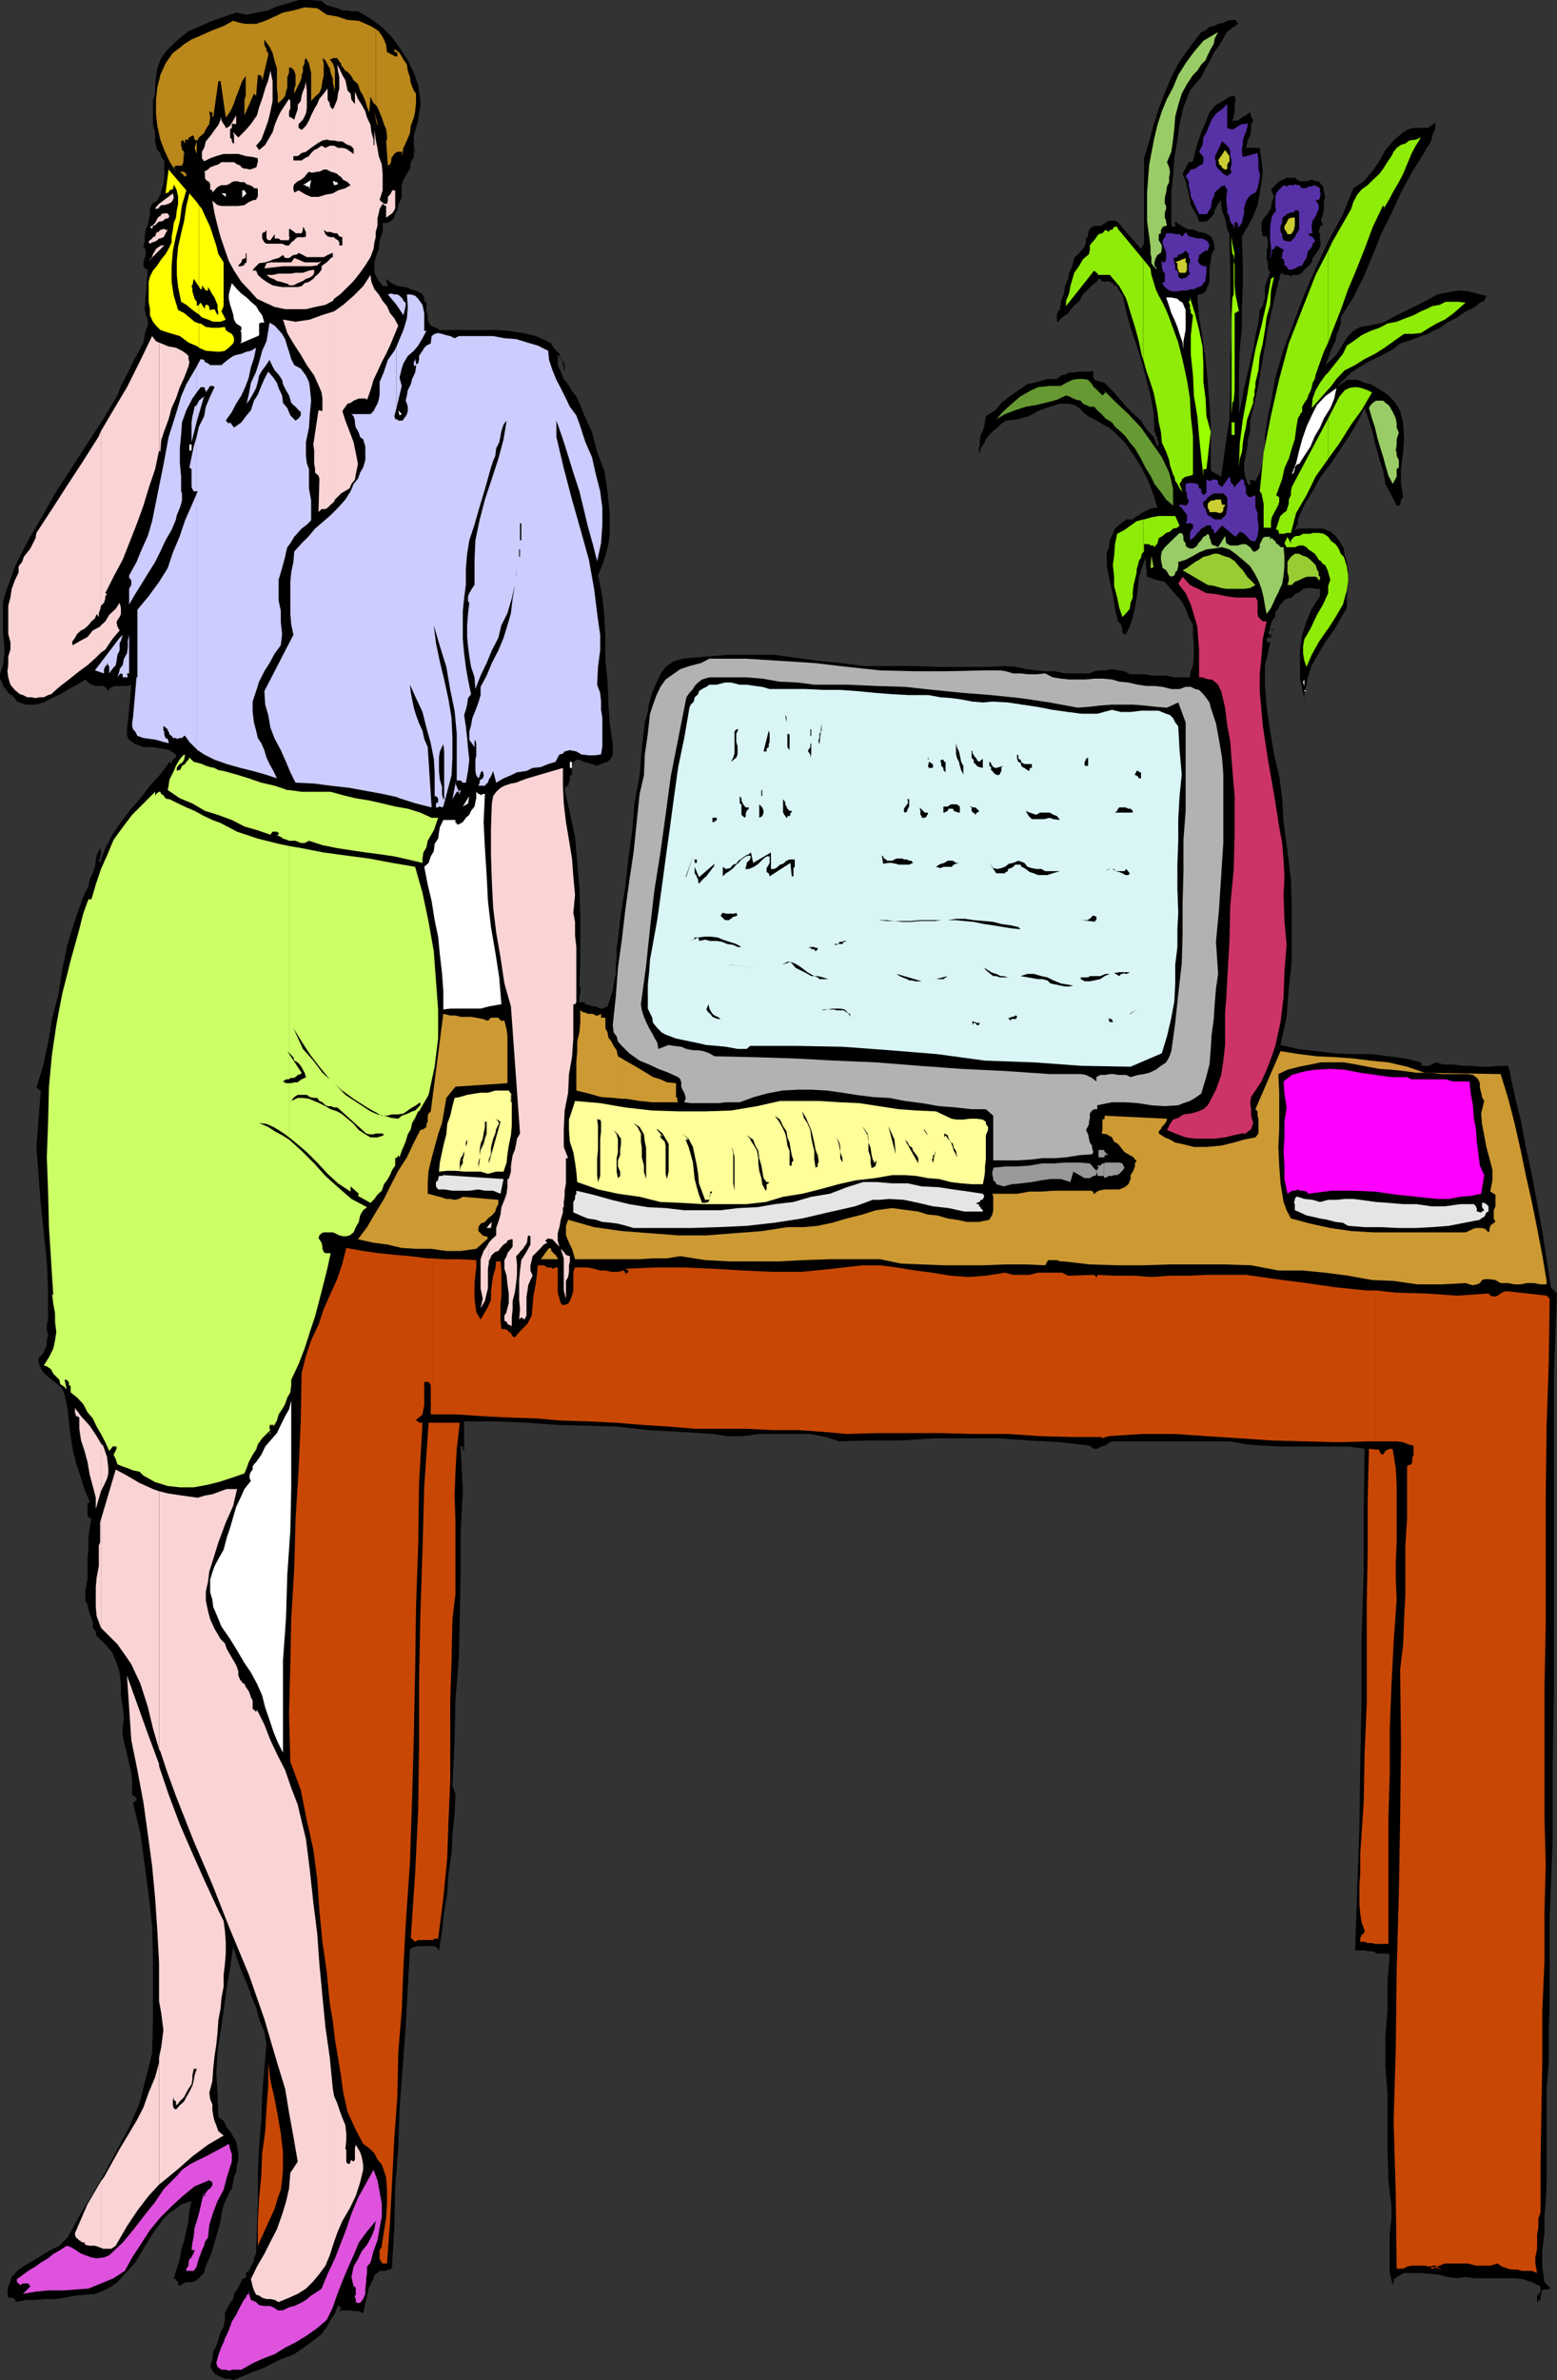 <svg xmlns="http://www.w3.org/2000/svg" width="359.301" height="548.902"><rect width="100%" height="100%" fill="#333333" stroke="none"/><path d="M82.602 2.602 85.5 4.3l2.602 1.898L90.3 8.402 92.203 11l1.899 2.902 1.398 2.899 1 2.898L97 23v1.7l-.297 1.5-.203 1.6-1 3.4v2.902L96 35.3l-.5-.7v1.6l-.7 1.203-.198 1.5-.7 1.2-.8 1.398-.399 1.2v2.902l-.5 1-.3.699-.2 1.199-.5.7-.203 1-.7.702-.8.5h-1.2V53.5l-.698 1.902-.2 2-.699 1.899-.3 1.398v2.203l.699 1.399L88.3 66h1.2l-.398-1.7 1.199 1 1.601.7 1.7.2 1.199.5 1.699.5 1 .702.402.7v.8l.5.399v2l.301.898v.703l.2 1 .5.7.699.3.5.2.898.5h12.8l3.102.199 3.301.5 2.899.699 2.699 1.2.902.5.5 1 .7.702.699.7.3 1 .7.898.199 1v1.2l-.2-.7v-.3l-.199-.5V83l-.5-.2-.3-.698-.399-.301v2.398l.7 1.5.699 1.703 1 1.2.898 1.597 1 1.203.902 2 .801 2.098 1.899 4.102 1.199 4.597 1.699 4.5.703 4.801.5 4.8v4.802l-.3 2.398-.7 2.7-.703 2.1-1 2.4 1 4.8.5 5.102.203 4.8v5l.5 4.797.2 5.301.3 4.3.7 4.802V174l-.301.7-.399.5-.5.5-.703.202-.797.297-.902.403-1.2-.403-1-.297-.898-.203-1-.5H133l-.7.703-.3 1.2v1.5l-.5.398v.8l-.398 1.4-.5.202-.301.797 1.199 5.203 1.203 5.598.5 6 .5 5.7.2 5.8v11.3l-.2 5.5.5.9-.3-.2v1.2l-.2.5v1.402h1l.399.5.8.199.899.3h.699l1 .5h.5l1.203-.5.5-1.5.7-2.101.199-1.7.5-2.198V222.5l.199-1.898v-2l.3-1.903.7-6.199 1-6L145 198l.902-6.5.5-6.2 1.2-6.5.5-6.198.699-6 .699-2.403.3-2.199.7-2.2 1-2.398.902-1.902 1.2-1.7 1.699-1.198 2.199-.7 5.5-.5 5.3-.402h10.302l5 .7 5.3.702 5 .5 5.598.7h12l4.3.199H228l3.902-.2 2.598.2 2.203.5 2.399.3 2.101.2h2.2l2.398.5h5.5l1.199-.5 1.402-.2h1.2l1.699-.3 1.199.3 1.5.2 1.203.699h3.598l1.402.3h3.399l1.898.4h3.602l.199-1.4.5-1.398.199-1.703v-3.398l-.2-1.399V144l-1-1.7-.698-1.898-.899-1.703-1.5-1.699-1.203-1.398-1.2-1.403-2.097-.5-2-.699-.402-4.398L263.5 131l-.7 2.2-.198 2.402-.301 2.199-.399 2.398-.5 2.102-.699 2.199-1 1.902h-.203v-.203l-.5-.297V145l-.297-.8v-.2l-.703-.7-.7-2.898-.5-3.402-.698-3.098-.7-3.3v-3.2l.5-1.203.2-1.597.699-1.5.5-1.2 1.402-1.203 1.2-.898h1.5l.5-.5.898-.5.699-.5 1-.5.703-.399 1-.3h.899l-.899-2.903-1-2.797L263.5 108l-1.898-3.098-1.899-2.703-2.601-2.597-1.2-1-1.699-.903-1.703-1-1.398-.699-1.2-1-.8-.898-1.2-.7-1.199-.3h-2.101l-2.399.699-2.703 1L237.402 96l-2.699.7-2.601.3-1 .7-.899.902-1 .8-.902.899-.801 1-.398.898-.801 1.203-.2 1h-.199v-1l.2-.902v-1l.199-1.2.5-.898.3-1 .2-1L227.5 96l2.203-1.398 1.399-1.7L233.3 91.2 235 90l2.102-1.398 2.199-.5 2.402-.7h2.2l.898-.8 1-.2.902-.5h1.2l1.199-.203h3.398-.5l.3-.297v1.7l.2.3v.2l2.402.699 1.899 1.898 1.5 1.703 1.601 1.899 1.7 1.699L263.3 97l1.199 1.902 1.703 1.899.899 2.199.3-.5v-.5l-.3-.5v-.7l-.399-.198V99.8l-.3-.2v-.699l-.2-3.902-.703-3.8-1-3.798-1-3.902-1.2-3.8-1.398-4.098-1-3.801-.902-3.899-.297-.203-.402-.699-.301-.3-.2-.7-.698-.2-.301-.5-.7-.3-.199-.2-.8.2h-.2l-.5-.2h-.199l-.3-.5h-.403l-.297.5-.203.2-1 .8-.898.9-1.2 1.202-.8 1.5-1.399 1.2-1.203 1.597-1.398 1-1.2 1.203V72.5l.2-.7.5-.3v-.7l.199-.5v-.698l.699-1.903.3-1.699.7-1.7.203-1.398.797-1.703.402-1.699 1.2-1.2 1.199-1.398.3-1V55l.5-.5v-.7l.2-.8.699-.7.5-.198h1.703l.2-.301.699-.399.3-.3.7-.2h1l.699.2 5.5 6.3.7-1.202V36.5l1.203-3.898 1-3.801 1.2-3.801 1.398-3.598 1.5-3.601 1.902-3.602 2.399-3.398 2.601-3.399 1-.402.899-.8 1-.2 1-.5 1.199-.2.902-.5 1-.198h.899l.5.699.3.199h-.3l-.5.5-.399.2-.5.3-.5.5-.5.2-.902 1.702-1.2 1.899-1 1.398-1 2-.898 1.602-1 2-1.402 1.601-1.2 1.5-1.5 3.797-.898 3.903-.5 3.8L271 36.2l-.297 4.403-.402 3.8v7.7l.699.199h.203v-.5l-.203-.399h.203v-.3l1.5 1 1.2.699L275.5 53l1.203.5 1.5.3 1.2.7.699 1.2.199 1.702-.7 1.2-.199 1.597-.3 1.703V65l-.7 1.7-.199.5-.703.5-.797.202-.402.297.402 5L277.5 78l.703 4.8.5 5.302.399 5 .3 5.3v9.797l.2.5.5.301h.199l.3.402h.5l.2.297.5.203.902-6.5 1-6.703.2-6.699v-7l.3-6.7-.3-6.898V62.2l-.2-7.199v-1l-.5-1.2-.203-1-.297-1.398-.402-1L282 48.5l-.2-1.2v-1.198l-.698.898-.5 1-.301.5-.2.902-.699.797-.699.703-.5.2h-1.5l-.402-1.2-.801-1.402-.7-1.2-.198-1.198-.301-1.5-.399-1.602-.3-1.2-.7-1.698.2-.301v-.2l.5-.699v-.3l.3-.403.399-.797h.5l.5-.203.5-2.199.699-2.398.703-2.102 1-2.2.899-2.398 1.5-1.703.699-.398 1.402-.801 1-.7 1.2-.198.199.699v.5l-.2.898v1.5l-.199.903v.5l-.5.699h1.399l.3-.2.7-.5.199-.199.699-.3.5-.403.5-.297.203 1 .5.899-.5 1V30l-.203 1.2-.5 1-.2.902-.3 1h3.203l.399 2.898.3 2.602-.3 2.398-.399 2.602-.5 2.699-1 2.601-1.203 2.2-1.398 2.398v1.2l.199 5v5.1l-.2 4.802v4.8l-.5 5.2-.199 4.8V95.5l.7-3.098.5-2.902.699-2.898.699-3.102.703-2.898.5-3.102.7-3.098.3-2.902.7-.898.199-1 .3-1V66l.399-1 .3-.898.5-1.2-.5-1V60.7l-.3-.898v-2l.3-1.2V55.7l-.3-1.199h-.899l-.3-1.7v-1.398l.5-1 1-1.203.698-1.2.199-1.398.5-1.2-.7-1.703 1.2-1.199.703-.7.7-.3 1-.5h1.898l.699.5.5.3h1.703l.7-.3h.5l.699.3h.699l1 1.2.199.902.3 1.5-.3 1.2v1.597l-.2 1.203-.5 1.5.5.899-.698.5-.301 1.199.3.5v1.402l.2.797-.2.703-.3.7-.7 1-.699.898-.199 1-.8.902-.903.797-.5.703-1 .5h-1.398l-.2.399-.5-.399h-1l-.199-.3h-.703l-1 4.097-1 4.301-.898 4.102-.7 4.3-.8 4.598-.7 4.102-.902 4.3-1 4.098v2.402l-.5 1.899-.2 1.898-.3 1.703-.398 1.899v1.898l.398 1.703.5 1.399h.5v-1.2l1.203.301 1-1.902.7-2.2.199-1.898.3-2.402v-2.2l.399-2.398.3-2.101.5-2 1.2-6.7 1.902-6.5 2.399-6.402L301 67.902l2.602-6L306.5 55.7l3.402-6.297 2.399-6 2.402-1.601 1.899-2.2L318.3 37.2l1.402-2.597 1.899-2.2L323.8 30.5l1.199-.7 1.203-.3h3.297l1.703-1.2v1.5l-.5.9-.203.702-.2 1-.5 1-.698.899-.301.699-2.899 4.602-2.601 4.8-2.2 4.797L318.704 54l-1.902 4.8-2.098 5-2.402 4.802-2.899 4.597v1.203l-.3 1.2-.7 1.699-.199 1.398-.703 1.203-.5 1.2-.5 1.5-.7 1.597L307.204 83l1.2-1.2 1-1.6.699-1.2 1.199-1.7 1-1 1.601-.898 2-.3 3.301-.7 3.098-1.703 2.902-1.398 3.399-1.7 3.101-1.699 3.598-.703L337 67l1.902.2 1.899.5 2.199.5-.5 1.202-1 .399-.898.8-1.2.7-1.199.5-1 .699-.902.7-1 .5-1.7.902-1.199 1-1.699.699L329.5 77l-1.598.5-1.699.7-1.5.5-1.601.5-1.7 1.402-1.902 1-2 1-1.898.898-1.899 1.2-1.902 1.202-3.399 3.399 1.5-1 .899-.7h2.402l1.7.7 1.398.3 1.199.7 1.203.699 1.5 1 1.2 1.2.898 1.202.8 1.399.7 2.898.199 3.602-.2 3.101-.5 3.598v3.602l.5 3.097-.5.5v.5l-.198.5v.203l-.301.2h-.5l-1.2-2.403-1.398-2.597-.5-2.903-.902-2.898L317.5 103l-.7-3.2-.898-2.8-1-2.898-1.699 3.3-1.902 3.2-2.2 3.3-1.898 2.899-2.402 3.101-1.899 3.399-1.902 3.101-1.5 3.399V121l-.398.2v.702h-.301v.297l1.199-.297h5.3l1.7.7 1.203 1 .899 1.199 1 1.699.199 1.7.5 1.402.3 1.699v3.601l-.3 1.7v3.597l-1.399 2.403-1.5 2.597-2.101 2.903-1.5 2.597-1.598 2.703-1 3.098-.203 1.402-.5 1.899v1.5l.5 1.898-.797-3.398L300 156.5v-6.7l.5-3.398 1-3.101 1.203-2.899 1.899-2.902v-1.7h-1l-.899-.198h-1l-1 .199-.902.8-1 .399-.7.8-1 .2-.898.5-.3.5-.7.7-.203.702-.5.5-.2.5v1.2l.2.699-.2-.301v-.7h-.3v.302l-.5.699-.2.699-.198.5v.7l-.5.702.5.5v.7l.199-.2v-.5l.199-.203v-1l.5-.199v-1 1.2l-.5.202v1.5l-.2.2h-1v1h.802l-.5 2.597-.7 2.703v4.797l.399 5 .8 5.301.899 5.5 1.203 5 .7 5.3.3 5.302.899 6.699.8 6.5.2 6.5V221.5l-.7 6.5-.5 6.5-1.402 6.5 4 .902 4.102.5 4.3.5 4.399.2h4.3l3.801.5 3.899.5 3.601.898.2.8h1.699l.5-.3h.199l.703-.5 1.899.5h2.199l2.402.3h1.7l2.398.2h2.101l2.2-.2H348l.3.9 1.2 5.8 1.402 5.7 1.2 6.3 1.398 6.5 1.203 6.402 1.2 6.5 2 13 1.398 1.399-.7 18v72.3l-.3 18.2v17.8l-.7 17.7V462l-.199 6.7v7l-.5 6.202v21.399l-.199 4.101-.3 3.797V515l-.5 3.902v3.797l.5 3.602 1.5 1.5h-.301l-.7.199h-.5l-.5.2h-.199v.8l-.203.402v1h-.5v.5h-.297v-1.5l.297-.203.5-.699v-1.2l-2-1-2.098-.698-2.199-.2h-9.101l-1.899-.3-1.902.3-2.2-.3-1.898-.5-1.902-.2-2.399-.203H324l-1.7.903-.198.3-.5.2v1h-.2V527l-.699-2.8V515l.399-3.3v-2.9l-.399-3.1-.3-2.9-.2-6.5v-13.198l-.5-6.5v-6.903l.5-6.5v-6.5l.5-6-1-.199h-1.902l-1-.5h-.899l-1-.2h-2.199l.5-14.198.5-14.403.2-14.398.3-14.899v-14.601l.5-14.899V348l.2-13.898-3.801-.5H295.5l-3.898-.2-3.801-.3-4.098-.7h-27.101l-.5.2-.7.5-.5.3-.699.2-1 .5h-.902l-.801-.7-6.7-.8-7.198-.403-7.399-.5h-14.902l-7.399.5h-7.5l-6.699.203-3.101-1L187 330.7h-11.797l-3.8.5H167.8l-3.399-.5-7.402-.5-7.5-.398-7.2-.801-6.698-.2-7.2-.198-6.699-.5-7.203-.301h-7.398v7.699-.898l-.301-.301v-.7l-.5-.199.5 10.297-.5 9.801v9.602l-.2 9.597-.199 9.403-.8 9.8-.2 9.598-.5 10.3.7 2-.2 4.5-.5 4.602-.199 4.5L103.5 432l-.297 4.602-.703 4.3-.5 4.5-.7 4.598-.198-.5-.5-.5-.5-.2H96.5l-1 .2-.898.5-.5 8.902-.5 9.399-.7 9.101-.699 9.297-.3 9.203-.7 8.797-.203 9.203-.5 8.598v.7l-.2.5-.3.202h-.5l-.398.297h-1.5l-.5.5-.399.203-.3.2-.2.8v.2l-.5.699-.203.699-.297.3-1.402 6.2-1-.5h-1.2l-.699-.2H79l-.7.2v-.2l.403-.198v-.5h-.402v-.301l-.301-.2-.7 1.899-1 1.5-.898 1.602-1.199 1.699-2.902 2.199-3.399 2.402-3.601 1.399L61 546l-3.598 1.402-3.601 1.5-.7-.3h-1l-.5-.2-1.199-.5-.5-.203-.699-.699-.203-.5-.5-.7.5-1.698.203-1.7.7-1.402.5-1.5.5-1.7.699-1.198.3-1.602v-1.5l.399-.898.8-1.5.7-.903L54 529l.703-1 .797-1.398.402-1 1-.5-.199-.903.7-.5.199-.297.3-.703.399-.699.3-.5v-.898l.5-.801v-.2l.2-6.199.199-6v-6.3l.3-6.2.5-6 .2-5.8.5-6.2.5-5.5-.5-2.902-1.2-2.898-.698-2.602-1.2-2.898-1-2.903-1.199-2.597-1-2.903-.902-2.699-.7 4.8-.8 4.802-.7 5.097-1.398 9.602-.3 4.8.3 5 .2 5.098 1.199.903.699 1.5.8.898.7 1.2.699 1.202.203 1 .297 1.7V498l-.297 1.2-.203 1.702-.5 1.2-.2 1.199-.3 1.398-.7 1.203-.698 1.5-.5 1.2-.5 1.898-.2 1.7-.5 1.902-.5 1.699-.402 1.398-.5 1.703-.7 1.899-.8 1.699-.2.7-.198 1-.5.402-.7.8-.3.2-.7.5-.699.199h-1.5l-.203.3H42V527h-.898v-.7l-.301-.198-.2-.5h-.5v-.2l.7-2.203L41.5 521l.3-2.098.7-2.203.5-2.398.5-2.102.203-2.398.5-2.2-2.203.7-1.398 1-1.7 1.199-1.199 1.2-2.402 3.3-2.2 3.602-1.898 3.199-2.601 2.8-1.5 1.7-1.399 1-1.703.898-1.898.801-2.602.2-2.2.202-2.398.5-2.199.297h-2.402l-2.098.203H6l-2.398.5v-.5h-.2v-.203l-.5-.297h-1l-.199-1.402.2-1.2.5-1.198.3-1 1.598-1.7L6.5 522l2.402-1.398 2.399-1.5 2.402-1.2L15.602 516l2.898-5.3 2.902-4.798 2.899-5 2.8-5.3 2.7-5L32.203 485l1.399-5.5 1.5-6 .199-7.398v-14.903l-.2-7-.8-7.199-.899-6.898-1-7.2-1.699-7.203.5-.297.297-.203v-.5l-.297-.199v-.3h-.5l-.203-.4v-2.898l-.2-2.203-.5-1.898-.5-2.399-.5-1.902-.5-2.2v-1.898l.302-2.402-.301-2.398-.399-2.602v-2.7l-.3-2.6-.7-2.2-1-2.398-1.601-1.903-2-1.898-.2-1-.699-.899V374.2l-.3-1-.399-1-.3-1.199-.2-.898-.5-1V366.7l.5-2.597V359.5l.2-2.098V354.7l.3-2.398.399-2.102-.7-.297-.199-.5v-2.601l.5-.5-1.203-2.899-2-6.203-.7-2.898-.5-3.102-.398-3.398-.3-2.801-.7-3.398-.5-1.2-.902-1-1.2-.902-1.198-1-1-.898-.7-1-.5-1.403v-1l1-1 .399-.898.5-1v-1.2l.3-1.199-.3-1.203v-1.2l.3-1.2v-6.5l-.3-6.898-.7-6.703-.699-6.5-.5-6.699-.5-6.5 1-13-1-.7 1.5-4.8 1.2-5.5L12 235l1.5-5.8.902-5.798 1.2-5.703 1.699-5.5 1.902-5.297.5-1.203.7-1.199.3-1.7.7-1.398.5-1.5.199-1.402.199-1.2.8-1.698.2.699V197l-.2.3v.7l-.3.2v.3l.3.5 1.2-3.398 1.601-3.102 2-2.898 2.399-3.102 2.101-2.398 2.2-2.903L37 178.602l2.102-2.903.5.5v-.5l.3-.5h.2V175l.5-.3v-.7l-1.5-1-1.899-.398-2.101-.301h-2l-1.899-.7-1.402-1-.301-.402-.2-1v-1l.2-1.597.8-8.7-.8.297h-2.797l-.8.203-.7.5-.203.5-.297-.5-.402-.5-.5-.203h-1.7l-1-.297-.699-.5-.699-.703-1.902 1.203-1.899 1-2 1.2L12 161l-1.898 1-1.899.5H6l-2.098-.7-.5-.8-.699-.7-.8-.5-.403-.698-.797-.903-.203-.797-.5-.902v-1l.703-2.098L1 151v-2.2l-.297-2.6v-7.5l.797-2.598 2.102-5.801 2.898-5.7 3.402-5.8L13 113.3l3.602-5.5 3.601-5.602 3.598-5.5 3.3-5.5.801-2.199 1.399-2.598L30.5 83.8l1.203-2.2 1.399-2.6.5-2.7.5-1.198v-1.403l-.5-1.199-.2-1.2.7-9.1-.7-.298-.3-.703V60.5l.3-1 .2-.7v-1.198l-.5-.7.3-1.203V54.5l.2-1.5.5-1.2.199-.898.3-1.5V48.2l.5-1.199 1.2-.7.699-1.398.203-1 .5-1.402.2-1.5v-4l-.7-.8-.203-.9-.7-.698-.3-1-.2-1V30.5l-.5-1.7v-5.5l.5-1.698v-1.903l.2-1.898.3-2 .403-1.2.5-1.199 1-1.402.899-1 2-1.898L43.5 7.199 46.3 6 49 4.8l2.902-1 2.598-.898 2.402.5 2.399-.5 2.601-.5 2.2-1L66.703.7l2.2-.699H71.5l2.703.2.899.8 1 .402 1 .297.898.203 1 .5h1.203l.899.2h1.5"/><path fill="#ba871b" d="m42.3 40.3.403.5v-.198H43v-.5l-.297-.301H42.5v-.2h-.2v.7m0-.699h-.8l.8.699zm0-2.2.2-2.101V35l-.2-.2v2.602"/><path fill="#ba871b" d="m42.3 34.8-.3-.198V34.3l-.2-.7v-1l.2-.199h.3v-22.1l-.5.5-1.898 1.398-1.699 2.403L37 17.3l-.7 2.898L36 23v3.2l.3 2.8.7 3.2.902 2.402 1.2 2.597 1.5 2.403-.5-1 .5-.403H42l.3-.797v-2.601m0-2.399.403.7v-.903h.797v-.5h.203l.5-.297.2-.203.3.203.2.797.5.203v.2l.5-.903 1.199-1 .398-.898.8-1.2.2-1.5-.2-1.402h.2v.203h.5v1h.203v.2l1.2-8.403h.5l1.199 8.403.699-.903L53.5 25l.5-1.2.5-1.5.5-1.198.5-1.403.402-1 .801-1.199v4.602l-.3.898v3.602l2.199-5 .5.5.398-4.801h.3l.5.199.2.7v.5l1.402-6v-.5l-.402-.4v-.5l-.297-.5-.203-.5V9.103l1.203 1.699.7 1.398.5 2 .5 1.602V20.2l.199 1.903V23.8l1-.801.699-.898.199-1 .3-.903V17.8l.403-1v-1.2h.5l.7.7.3 1v2.398l-.3.703v1.2l1.5-3.102.199-.7v-.5l.3-.698v-1.2l.399-.8v-.7l.3-.5.7 1.2.199 1 .3 1.199v6.5l.903-1 1-.899.5-1.203.2-1.5.3-1.199v-2.898l-.3-1.2.699.5.5 1 .5.899.199 1 .5 1.398v1l.3 1v.903l.2-.903V16.3l-.2-.899-.3-.8-.7-.903h.2l.5-.297h1L78 13.7l.3.5.403.403v.3l.297.5.203.2.5.699v.3l.2-.3 1 1 .699 1.199 1 .902.5 1.5.699 1.2.5 1.199.402 1.398.5 1.203.297-3.601.703 1.5.5.398V6.7L85.5 6l-2.7-1.2-2.597-.198-2.402-.801-2.399-.399-2.199-1.5-2.902-.203-2.598.703-2.402.5-1.899.899-2.199 1-2.101.699h-2.399L55.5 5.3l-1.7-.5L51.603 6 49 7l-2.7 1.2-2.097.902-1.902 1.199v22.101m44.402-5L87.102 29v-.7l-.399-1.398v.5"/><path fill="#ba871b" d="m86.703 26.902-.3-1 .3 1.5zm0-2.702.399.5.5 1.202.5 1.2.5 1.5.5 1.199.199 1.398v1.203h-.2L89.5 38.2l.5-.297.3-.703v-.7l.2-.3.5-.7.203-.2.5-.3h1v1l.399-1.898.8-1.7.7-1.703L94.8 29l.699-1.898.3-1.403.2-1.898v-2.2l-.5-.699-.7-1.703-.198-1.398-.5-1.5-.2-1.399-.8-1.203-.899-1.5L91 11.301v.5l.203.199.5.2v.8h-.5l-1.902-1-.2-1.7-.5-1.198-.5-.903-.699-1-.699-.5v17.5m-41.301 8.403-.5 1.5.5 1.398zm0 0"/><path fill="#9c6" d="m275.3 17.3-1.398 2.102-1.199 2.2-.8 2.597-.7 2.703L271 29.5l-.297 2.7-.402 2.8-1 2.402.5 1.2L270 39.8l-.2 1V42l-.5 1-.198 1.402-.301 1.2V47l.3.5v.7l-.3.8v1.2l.3.702v.5l.2.399-.2.3-.8.2-.2.5-.199.199v.8l-.5.2v1.402l.7 1.2v.8l-.2.899-.8.5-.399.699-.3 1v.7l.699 1-.399-.298-.5-.5-.5-.703v-1.398l-.203-.7v-1.699l-.797-6v-6.5l.5-6.5 1.2-6.203.699-2.898 1-3.102 1.199-2.898 1.402-2.602 1.2-2.898 1.699-2.7L275.5 12l2.203-2.598 3.399-2-.801 1.5-.2 1.2-.699 1.199-.699 1.398-.5 1.203-1 1-.902 1.399-1 1"/><path fill="#fad4d4" d="m23.3 518.402.5.2h1.903l1-.7.399-.703 2.199-3.797 2.402-3.601 2.598-3.399 2.402-2.601V474.5v1.2l-.902 3.3-1.5 3.602L33.1 486l-1.601 3.102-3.898 6.5-3.602 6.5-.7.898v15.402"/><path fill="#fad4d4" d="m23.3 503-3.097 5.3-2.902 6.7v.3l.199.7.3.2.5.5h.2l.203.3.797.2.203.5 1 .202h1.2l.898.297.5.203V503M23.3 375.402l1.903 1.899 1.899 1.898 1.699 2.403 1.5 2.199 2.101 4.5 1.7 5.3 1.199 5 1.402 4.801v-59.5l-1.402-.5L32.203 342l-2.902-1.7-2.598-1.398-3.402 11.5v25"/><path fill="#fad4d4" d="m23.3 350.402-.198.7v4.597l-.301.703v4.797l-.5 2.602-.2 2.199v4.602l.2 2.097 1 2.703v-25m-.001-6.5.7-1.402.703-1.5.297-1.2v-1.198L24.703 336l-.902-2.598-.5-.5v11"/><path fill="#fad4d4" d="m23.3 332.902-1-1.703-1.597-2.398-2-2.2-1.402-1.902v1.203l.199.297v.403h.3l.5.3v2.598l.403 2.7.797 2.402.703 2.597.5 2.903.7 2.597.699 2.703V348l1.199-4.098v-11M23.3 150.5l1-.7 1.602-2.398 1.7-2-.5-.902-.2-1 .2-.5.5-.7.3-.698v-1.403l-.3-1.199-.899 1.402-1.5 1.399-.902 1.5-1 .898v6.301m-.001-6.3-.198.3-1.7.902-1.199 1.5-1.703.899-1.7 1-.198-.7.699-1 .5-.902.902-.797.797-.402.902-.8.7-.9.8-.698.399-1 .5.699v-.899l.3-.8.2-.903V99.402l-.5 1.2-3.598 5.699-3.601 5.5L12 117.402l-3.598 5.5-.199 1.2L7.5 125.5l-.5 1-.7.902-.8 1-.398 1.2-.801 1V132l-.899 1.902-.699 1.899-.3 2-.5 1.898v6.5l.5 1.903v1.699l-.5 1.601v2l-.2 1.399.2 1.398.5 1.703 1 1.2 1.199 1 .699.199 1 .5h.902l1 .199.899-.2h1l1-.5.699-.198 1.902-1.7 2.2-1.703 2.398-1.898 1.902-1.399 1.899-1.703L23.3 150.5v-6.3"/><path fill="#fad4d4" d="m23.3 139.7.7-.7.3-1v-.5l.403-.5-.402-.2 1.902-3.8 2.098-3.898 1.5-3.801L31.5 121l1.602-4.398 1.199-4 1.5-4.403.902-4.297V79L36 78.7l-.898-1.2-2.899 6-2.902 5.8-3.399 5.7-2.601 4.402V139.7m13.402 364.1 1-.8 3.399-2.8 3.3-2.9L48 494.603l3.602-2.102-1.2-1-.5-1.398-.402-1-.297-1.2L49 486.5v-1.2l-.5-1.198-.2-1.5L49 480l.203-2.898.297-2.903.402-2.597.301-2.903.2-2.898.5-2.602.199-2.398.5-2.602V455.5l.3-2.598.2-2.402v-2.7l-.2-2.6-.3-2.2-1.2-2.398-3.101-6.7-2.899-6.5L41.5 420.7l-2.598-6.898-2.199-6.5V461.5l.5 2.7.5 4-.5 3.902-.5 2.398v29.3m0-96.5v-.5l-2.601-7-2.399-6.698-2.402-6.7 1 14.899 1.402 6.898 1.399 7.5 1 7.203 1 7.399.699 7.5.5 7.398.402 7.403v8.898-54.2"/><path fill="#fad4d4" d="m36.703 403.402.297.5L38.703 409l1.899 5.2 4.101 10.402 4.297 10L53.102 445l4.3 10.3L61 465.603l3.102 10.597 1.699 5.5.902 5.5 1 5.5 1 5.801L67 501.102l-.297 3.597-.703 3.102-.898 2.898-1.2 3.403-1.5 2.898L61 519.8l-1.7 2.9-1.398 2.902.399 1.699.3.898.5 1 .7.203.699.5 1 .297h.902l1 .203.899.5 2.402-1 2-.902 1.899-1.2 1.699-1.698 1.402-1.7 1.399-1.902 1-2.398.699-2.2.3-.902v-33.598l-.3-1.703-.7-7.199-1-7-.699-7.2-.699-7.398-.5-7-.902-7.203-.801-7.398-.898-7.2-1-4.101-.899-3.8-1.5-3.9-1.402-4.1-1.7-3.298-1.699-3.601L61 397.699l-1.7-3.398-.198.5-.5-.5-.301-.2V392.2l-.399-.797-.3-.902-.2-.5-.699-1-.3-.7-.5-.198-.2-.5H55.5l-.5-1.2v-1L54.5 384l-1.398-2.398-.801-1.403-.399-1.199-1-1-1.402-2.398-1-2.2-.5-1.902-.5-2.398V367l.5-2.2.3-2.398.7-2.203 1.402-4.5 1.7-4.597L53.8 347.3l.902-3.899H52.3l-1.399.5-1.902.7-1.7.3-1.698.5-3.602-.5-3.297-.5-2-.5v59.5m.001-299.499.297.297.203-2.699.7-2.098 1-2.703.699-2.597 1-2.2.898-2.601 1-2.2 1-2.601.203-1-.203-.7v-.698l-.5-.5-1-.7-1.398-.703-1.7-.297-1.699-.703-.5-.199v24.902m0-46.102 1.2-1.198h-.7l-.5.3v.899m0-.899-.703.5-.2.399-.5.8-.198.7-.5.5-.301.398 2.402-2.398v-.899m0-1.902H37l.703-.3.2-.2.3-.7.5-.8h-.5l-.3-.2h-.2l-.5.2H37l-.297.3V55m0-1.7v.2h-.402l-.301.3v.2l-.2.5-.5.2-.198.3-.5.402-.301.297v.203l.3.297.5-.297.7-.203.5-.297.402-.402v-1.7m0-2.198H37l.703-.2.5-.5h.5l.399-.5-.399-.703h-.8l-.7.203-.203.5h-.297v1.2m0-1.2-.402.5-.5 1-.7.7-.5.199.5.5.2-.7.699-.3.3-.399.403-.3v-1.2m0-2.102.5-.5h.7l1-.3.699-.398.3-.5.2-.5-.2-1L36.703 47v.8m0-.8-.902 1 .199.2.703-.2v-1m40.399 470 .699-2L79 512.2l1.703-2.9 1.399-2.898 1-3.101.699-2.899V499.2l-.301-1.7-.398-1.2-1-1.698-.2.8V498l-.3.5-.5-.3h-.2v.3l-.199.5h-.5l-.3-.5v-2.7l-.2-.198.2-1.903V492l-.2-1.898-.703-1.7-.7-1.902-.5-1.5-.698-1.598V517m0-401.3.199-.5.699-.7.703-.7.5-.3 1.5-.898.399-1 .8-1 .2-1.2.5-2.402-.5-2.598-.5-2.402-.899-2.398-1-2.602L79 94.8l.703-1 .5-.698.7-.2.699-.5.5-.203.699-.297h1.5l.402.297L85.5 90l.703-2.398.899-1.903 1-2.199 1-1.898.898-1.903 1-2.398.902-2.2L91 73.403 90 72.2l-.7-1.597-1-1.2-.898-1.5-1-1.203-.699-1.7-.203-1.598L83.8 66l-2.198 2.2-2.399 2.1-2.101 1.5v43.9m0-43.9-2.899.9-2.703 1-3.297.5-2.902-.5 1 3.1 1.402 2.4 1.7 2.6 1.398 2.4 1.699 2.402 1.203 2.699.5 1.199.2 1.402v2.899l-.903-.2-1.2 7.899.2 1.402V107l.203 1v1l.797.7.203.702-.203 7.7.703-.7h.899l.5-.3.699-.7.8-.703V71.801m.001-2.899 1.601-1.203 2.899-2.898 1.5-1.899L84.3 61.2l1.199-1.898.703-1.899.2-1.5.3-1.203v-1.2l.399-1.398v-1.7l.3-1.203.2-1L88.3 47l.3.3.5.2v2.7l1.399-1 .5-.7.203-.5v-4.098H90.5l-.2.5-.3.5-.5.5v.899l-.2.699h-.698l-1-.898.699-2.2v-3.8l-.2-2.2L87.403 36l-.3-1.898-.399-1.903-.3-2.199v3.402l-.2.2v-1.403l-.5-1.699-.203-1.7-.797-1.698-.402-1.403-.801-1.5-.898-1.398-.7-1.7V24l-.8-1-.2-1.398-.699-.7-.3-1.5-.2-.902L79 17.3l-.7-1.5-.5-.898.2 1.399.3 1.5v2.601l-.3 1.2L77.8 23l-.5 1.2-.198.5v44.202m0-44.202-.301.5-.5-.5-.2-.5v-.4l-.5-.8v-2.598l-.898 1.2-1 1.199-.5 1.199-.703 1.2-.7 1.402-.5 1.199L70.603 29l-1 1-.2-.2-.5-.3v-.898l1-1 .7-1.403L70.8 25v-4.098l-.2-1.703v-.5l-.3 1.5-.399.903-.3 1-.2 1.199-.699.898v1l-.5 1.403-.3 1-.7-.5-.5-.2V25.7L67 25v-1.7l-.297-.5-.902 1.4-1 1.5-.7 1.402-.699 1.699-.5 1.699-1 1.7-.699 1.202-1.402 1.2-.7-1 1.2-1.403.902-2.398.7-2 .5-2.102.5-2.398v-4.602l-.5-2.398-.5 2.199-.7 1.902-.703 2.399-.7 1.898-.5 1.903-1.398 2L56.703 30 55 31.7l-1.2-1.2v.2l.2.5v1.902h-.2l-.3-.5v-.403l-.398-.5v-1.898l.398-.301v-.7l.3-.5v.302h.7v-2L53.102 29l-.801.5h-.2l-.199-.5-.3-.398-.5-.801v-.2l-.2-.699V26.2v1.403l-.5 1.199L49.5 30l-1 1.402-1 1.2-.398 1.5-.5.898v1.5l.5.7 1.398-.7 1.402-.5 1.7-.5H55l1.703.5 1.598.2 1.199.3v.902l-.2.5v.297l-.198.403-.801.3-.7.2-.699-.2h-.5l-.699-.3-.203-.403-.797-.297-.703-.5h-2.898l-.7.5-.902.297-1 .403-.5.5-.898.5.199.199V41l.199.5.5.3.3.2.2.5v1.2l.5.202v.5l.5-.5.402-.5.5-.402.7-.3h1l.699-.2.699-.5.5-.2h.703l.797.2h.902l.5.5.7.2.699.3.3.402h.7l.199.297v1.703l-.2.2-.198.5h-.5l-1.2.5-1 .699L55 47.5h-3.898l-.899-.2-1.203-1 .5 2.9.703 2.902.7 2.597 1 2.903.898 2.597L54 62.402 55.703 65l1.899 2 1.699 1.902 1.902.899 2.2 1 2.398.5h4.8l2.102-.5 2.399-.5 1.699-.899.3-.5V24.7M112.8 291.402v-.5l.7-1.5.8-.703.7-.199.5-.7.703-.8.7-.398.199-.5.8-.301h.399v1.699l-.399.5-.8 1-.2.7-.5.902v2l.5 1.597.2 2 .3 2.102v2.199l-.5 1.902v.2l-.5.8v1.2l.5.199.2.5.3.199.7.3v-2l.199-1.898V300l.5-1.898.3-2.2.2-1.902v-2.398l-.2-1.903.7-.699.199-.3.703-.7.297-.5.5-.7.203-.698v-.5l.2-.7.5.2V287l-.903 1.7-1.2 1.902L120 293l-.2 2.2v4.6l.2 2.102-.2 2.399.5-.5.7.5.5-.899V299l.203-1.2.2-1.398.5-1.203.5-1-.5-1.199v-1.2l.3-1.198.2-.903 1.699-1.699.898-1 .8-.398-.5-.5.7-.5 1 .199.902 1 .7.699-.399-1.398v-1.7l.399-1.402.3-1.7.5-1.698v-1.2h.2V277.2l.199-1.398v-1.2l.3-1.699v-5.8h.5l-1-2.602v-4.098l.2-4.3.8-4.102.2-4.3.699-3.9.3-4.3v-7.898h.403l.297-.5v-12.7l-.297-2.601v-3.2l-.402-2.101.402-4.098-.402-4.3L132 198l-.7-4.3-.698-4.098-.5-4.301-.2-3.899v-4.3l-8.199 2.398-1.402.5-1.2.5-1.199.2-1.5.5-.902.5-1 .902-.7 1-.3 1.699-.2 5.699v6.3l.2 6 .3 6 .7 5.7 1 5.8.902 6 1.5 5.302 2.098 29.3-.7 1.2-.198 1.199-.301 1.398-.5 1.203-.2 1.2-.199 1.398v1.2l-.5 1.702h-.3v1.7l-.2 1.699-.5 1.398-.699 1.703-.203 1.7-.5 1.699-.5 1.398v1.703l-1 .899-.7.8v4.801"/><path fill="#fad4d4" d="m112.8 286.602-.5.898-.698 1-.7 1.902v6.7l.5 2.398-.5 2.2 1-1.7.399-1.7.3-1.198v-4.5l.2-1.2v-4.8m-.001-3.402h.5l.2-1.4-.7.7v.7m0-.7-.5.7h.5zM37.902 56.602l.301-.403zm91.2 230.898.3.5-.3-.5m.3.5.7 2.2v7.402l.5 1.898v-4.098l.5-.902.199-1.2v-1.5l.199-.898V289.7l-.898-.297-.5-.703-.7-.699"/><path fill="#fff" d="m79.902 17.5.801 1.902-.8-1.902"/><path fill="#5731a6" d="m283.203 29.5.7.3h.8l.399-.3.8-.5.2-.2.699-.198h.699l.5-.301-.2 1.199-.3 1-.398.902-.301 1v1l-.2.899v1l.2.898 3.402-.898.2 1.699v2.102l.3 1V41l-.3 1.5-.2.902-.5 1-1 .5-.703.7-.5 1-.398 1.398v1.2l-.301 1.202-.2 1-.699.899h-.3v-.2l.3-.3h-.3v-.399l-.5-.3v.3h-.2v1.399l-.199-.7-.8-1-.2-1.199-.5-.902v-1L283 46.602v-1.2l.203-1.5V43.7H283v-.297l-.297-.402v-.3l-.902.3-.7.7-.8.702-.2 1-.5.899V47l-.199 1-.699 1v.2l-.3.202h-1.7l-.402-.902-.5-1-.5-1.2-.5-.898-.2-1.5-.3-1.203v-.898l-.7-1.2.7-.8.5-.7 1-.199.902-.703.797-.297.203-.703v-1l-1-1.199.797-1.598.203-1.703.7-1.199.699-1.7.5-1.198 1-1.403 1.398-1L283.203 24v5.5"/><path d="M81.602 34.3v1.2l-.7-.5-1-.7-.902-.198h-1l-.898-.5h-1l-1 .5-.899-.5-1 .699-.703.3-.7.7-.5.699-1 .5-.698.5h-1.899v-1h-.5 1.5l.899-.7 1-.3.898-.7 1-.698.703-.5 1.2-.7 1-.203.898.203h.8l.899.2h1l.703.5.5.3.7.2.699.699M284.203 39.8l-1 .802-.902-.5-1.2-1.2-.5-.703v-1l-.3-.699.3-1 .5-.898.899-2 1 .8.703.899.2.699v1l.3 1v.902l-.3 1 .3.899"/><path fill="#fff" d="m43.703 33.602.5 1.398-.5-1.398"/><path fill="#cc3" d="m283.203 38.902-.203.2h-.297l-.402-.2-.301-.3-.2-.403-.5-.297v-.5l-.198-.402 1.601-2.398L283 35l.203.3.5.7v1.2l-.5.702v1"/><path fill="#ff0" d="m45.902 80.2 1.598.702 2.402.2h1l1-.2.899-.703 1-1 .199-.5V78l-.2-.5-.3-.5-.398-.2-.801-.5-.2-.198-.199-.7-1.5.2H49l-1.5-.2-1.2-.8h-.398v5.597"/><path fill="#ff0" d="m45.902 74.602-1-.403-1.199-1-1.203-1-1.398-.699-1-3.3-.5-3.2v-3.598l.3-3.601.7-3.301.898-3.598.5-3.601 1-3.399-4.098-4.8-.699 5.5.5-.2h.2l.199-.5.5-.203h.3v-.297l.2-.402v-.5l.699 1.402.3 1.5V47l-.3 1.5-.2 1.7-.5 1.202L39.903 53l-.3 1.5v1.402l-.7 1.5-.699 1.2-1 1.199-.902 1.398-1 1.203-.7 1.399-.3 1.199v4.602l.3 1.699v1.398l.7 1.5.699.903 1 1 2.102.699 2.398.699 2 1.5 2.102.902.3.297v-5.597m-.001-2.102.7.7 1.398.5 1.203.5h1.7l1.199-.5-1-1.9.5-1.198V60.5l-1.2-1.898-.5-2-.699-2.102-.703-2.2-1-2.1-.898-2-.7-.9v25.2"/><path fill="#ff0" d="m45.902 47.3-.5-.698-1.699-2L43 47.5l-.5 3.402-.7 2.899-.698 3.101L40.8 60.2v3.203l.3 2.797.7 3.403 1.2.697 1.203 1 1.2.898.5.301V47.3"/><path d="m80.902 42.7-1.199.702-1.703.5-1.2.7-1.698.3-1.602.5h-1.7l-1.198-.5-1.7-1-1 .5-.199-.703V43l.2-.5.8-.7.7-.3.898-.7.5-.698.5-.5.5.199h.5l.902-.2h.5l1-.5h.7l.898.5.8.2.7.3.5.5.402.2.5.699.7.3.3.2.7.7"/><path fill="#fff" d="m324.703 40.102-1.601 3.3 1.601-3.3M78 42.5l-.898.2-.301-.9h.5v.2h.5l.199.5m-6.5.5v.402h-.2V43h-.698v-.3h-.7l1.899-1.2L71.5 43m-14.598 1.602-1 1v-1.7h.5l.301.5.2.2m-4.801.8-1-.8h1zm0 0"/><path fill="#5731a6" d="m299.8 42.7.7.702h1l.402-.402h.801l.7-.3.5.3.699.402v1l.199.2-.2.8v.2l-.3.5h-.7l.7 1.199v.898l-.399 1-.3.703-.7 1-.199.899v1l.2 1h-.5l-.5.199.5.5h.3l.2.2.5.702v.297l-.5.5v.403l-.2.3-.3.5-.5.399-.2.8-.203.899-.5.7-.5 1-.7.202-1 .5-.698.297h-.7l-.3-.297-.2-.5-.5-.203V60.5l-.199-.7-.703-.5h.402v-1l.301-.5v-.198l-1.703-1-.2.3-.3.5-.5.2v1l-.2.199v.5l-.198.199.199-1.2v-1.398l-.2-1.5v-3.101l.399-2.399 1-1.402-.2-.5v-2.598l.2-.8.5-.7 1.203-1.203.7.301.5-.3h1.199l.199-.2.699.2h.3"/><path d="M299.8 52.102v.699l-.3.699-.398.5-.301.7-.7.702-.199.297h-.8l-.899-.297-.3-.703V54l-.403-.5v-1.398l.402-.7v-1l.301-.5h.2l.5-.5.5-.203.5-.199h.699l.199-.5h.699l.3.5v3.102"/><path fill="#cc3" d="M298.8 50.2v1.902l-.198.699V53l-.5.8-.2.2h-.8l-.2-.5-.5-.7v-.698l.5-.7.2-.5.3-.5.7-.203h.699"/><path d="M70.3 54.7h-1.597l-.5.3-.3.402-.7.5L67 56.2l-.297.403H66l-.898-.403H61.5l-.5-.297-.5-.902v-1.2l.5-.3h.203l.297-.5v-.7V55l.402.402h.5l1-1.402v1h.899l.5.402h1.902V55l.297-.3h-.297v-1.9H67l.203.2.7.5.3.3h1.399l.3-.8v-.898.199l.399.5V53l.3.5v1l-.3.2M79 56.2v.402h-.7v-.7l-.3-.5-.7-.402-.198-.3H76.3l-.7-.2-.5-.5-.398-1 .7.5h.898l.8.3h.7l.5.7.699.2v1.5"/><path fill="#5731a6" d="M278.703 57.8h-.5l-.703.5h-.297v.302l-.5.199v.5l-.203.5v.699l.203.2.5.5h.297l.203.202h.7v1.7l-.2 1v.699l-.5.5-.5.699-.703.2-1 .5h-.7l-.898.3h-1.199l-1 .2h-1l-.902-.2-1-.8-.7-.9.7-.3v-1.898l-.5-.7-.2-1V60.7l-.199-.5h.2l.199.301h.5l.3-.7v-1.5l-.3-.898-.5-1.203v-.797l.5-.703.3-.898h1.602l.5.199h1l.5.5h.2l.699-1 .699 1 1 .2 1 .3h1.199l.703.402.5.297.399.903-.399 1.199"/><path fill="#9f0" d="M289.703 88.3v1l-.203.7v1.2l-.297.702v1l-.703 1.899-.7 1.898-.3 1.903-.398 1.699-.301 1.898-.2 2-.5 1.602-.199 2 .2-5.602.699-5.5 1-5.5.902-5.297 1-5.3 1.399-5.5L292.3 69.8l1-5.5.699-.5-.7 3.199-.198 3.3-.801 2.9-.399 2.902-.5 3.097-.699 2.903-.3 3.3-.7 2.899m-10.3 11.302-1 8.597h-.699v1.703l-.5-4.5-.5-4.8-.402-4.602-.801-4.8-.2-4.598-.5-4.801v-4.5l.5-4.602-.5-.5V71.5l-.198-.2v-1l-.301-.698.3-.2v-.8l1.2 3.898.902 3.602.797 3.8.203 4.297v3.903l.5 3.8.2 4.098 1 3.602m4.999.698h.5v-2.898h-.5v2.899"/><path fill="#9f0" d="M284.402 97.402h-.199v2.899h.2v-2.899m-.001-4.5.301-.5.2-2.402V72.2h.199l.5-.4h.3l-.3-1.5-.5-2.398-.2-2.101v-4.602l-.199-1v7.703l-.3.7v24.3"/><path fill="#9f0" d="m284.402 68.602-.199 3.898v23l.2-2.598v-24.3m-.001-10 .301.199v1.398l.2-1.597-.5-2.403v2.403"/><path fill="#9f0" d="m284.402 56.2-.199-1.7v2.102l.2 2v-2.403"/><path d="m274.602 63.102-1 1h-.5l-.2.199h-.199l-.5-.2-.3-.3v-.7l-.2-.699-.5-.203v-.797L271 60.7v-.5l-.297-.699H271l.703-.2.2-.5.3-.198h.5l.2-.301h.199l.5-.5.699.8v.7l.3.5v.699l-.3.7v1.202l.3.7M56.902 60.5l-.199.2h-.3v.5h-.5v.202H55V61.2l.5-.5.203-.199.2-.7.8-.3v-1.2l.2.302V60.5M76.8 58.3v1l-.5.2-.198.3-.7.7-.3.2-.7.5-.199.202v.797l-.703.903-.797.699-.402.5-1 .699-1 .3-.7.7-.898.2h-3.601l-1.2-.2-1-.2L61.5 65l-1-.7-1-.898-.398-1H58.3l.3-.5.7-.703.5-.5 1.402-.199 1-.3.899-.4 1.199-.3 1-.7.5.7h.902l.297-.2.703-.5h.2l.8-.198.2-.301 1 .5.898.5h3.902l.899-.5 1.199-.5"/><path fill="#fcc" d="m66.5 65.5.203.3h1l1-.5.7-.3.5-.2.699-.5.699-.198.5-.301.5-.399.199-.5V62.2l-1.2.203-1.398.5h-1.699l-1.203.2h-.5V65.5m0-2.398h-2.2l-1.398.3H61.5l.902.7.7.199.8.5.899.199 1 .3.699.2v-2.398m0-1.7h5.3l1.403-.203 1-1-.703.301h-3.2l-.698-.3-.899-.4-.8-.3-.7 1H66.5v.902m0-.902h-4.098l-.902.2-.5 1.202 4.3-.5h1.2V60.5"/><path fill="#cc3" d="M272.902 62.902h-.699l-.3-.5V62.2l-.2-.297V60.7l-.5-.199 2.399-1v1l.3.2v1.5l-.3.702h-.7"/><path d="M46.3 66.7h.302v-.9L47.5 67h.5v-.8l.5.8.5.902.5.7.402 1 .301.699v1l.2.898-.2.5-.703-1.398-1 .199-.2-.2v-.698H48V70.3h-.5l-.2.3v.7l-1-1.5-.698.8-.2-.3v-.7l-.5-.699-.199-.703-.3-1v-.5l-.2-.898V65v.8h.2l.3-1.5 1.598 2.4"/><path fill="#fff" d="M61 74.402h-.7l-.5.2V77.3l-.3.199-4 1.7.203-.5v-1.9l-.203-.5.203-.198v-.7l-1.203-.8-.5-.903-.2-1.199-.3-1-.398-1.2-.301-1.398v-1l.3-1.203.399-1.398 1.203 1.398 1 1 1.2.903 1 1 1.199 1L59.8 71.8l.699.898.5 1.703"/><path fill="#ccf" d="m27.602 155.5.3-.2.399.2v.7h-.399H29.5l-.2-.9h.5v-8.898l-.3 1.399v1.5l-.2 1.398-.698 1.203-.301 1.5-.7.899v1.199"/><path fill="#ccf" d="M27.602 154.3v.302l-.5 1.597.5-.699v-1.2m0-6 .3-.5.399-1.398-.7.7v1.199"/><path fill="#ccf" d="m27.602 147.102-5.7 7.5L24 155.3v-1l.3-.5v-.2l.403-.199v-.5l.297.5v.2h.203v1.699l.7-1 .8-.899.2-1 .199-1.402.5-1v-2.898m17.8 25.699.2.2 1.5 1 2.398 1.2 2.8 1 3.2.902 2.8.699 2.903.8 2.7.899-.801-1.7-.899-1.6-.703-1.5-.5-1.7-.7-1.598-.8-1.203-.398-1.699-.5-1.898-.301-2.403v-2.398l.8-2.399.7-2.203L61 154.801l1.203-1.899 1.2-2.203 1.398-1.898.3-2.602-.3-2.699v-2.598l-.5-2.402v-4.8l.8-2.7.7-2.598.199-1 .3-1.203.7-.898.902-1.5.801-.899.899-1L70.8 121l1-1v-4.598l-.301-1.601-.2-1.2V108.2l-.5-1.398-.198-1.7V102l.699-3.398.199-3.102.3-3.098-.3-3.101-.2-1.2-.698-1.5-1.2-1.601-1.5-.8-.699-1.4-.5-1.698-.402-1.2-.5-1.703L65.1 77l-.8-.898-.899-1-1.199-.7-.3 1.899-.403 2.398-1 2.203-.7 2.598-.698 2.2-1.2 2.6-.5 2.7-.5 2.102.7-.903L58.3 91l.8-1.5.399-1.398.3-1.5.7-1.2.703-.902 1-1.5.7 1.5.5.902.898 1 .8 1.2.2 1L66 90l.703 1.2.297 1 .203.702.5.5.5.399.7.8.5.399v.8l-.5.7-.7.5L67 95.8l-.7-1.698-1-1.2-.198-1.703L64.3 89.5l-.399-1.2-.8-1.198-1.2-1.403L61 87.402 60.3 89l-.8 2-.898 1.402-.7 2.2-1 1.199-1.199 1.601-1.703 1.2-.898-1.2-.301.297-.7-.699 1.399-2 1-1.898 1.203-1.903 1-2.199.7-1.898.5-2.403.699-2.097.5-2.403-1.2.703-1 .2-1.199.5-1 .199-.902.3-1 .7-.899.699-.8.7H48.5l-.5-.4-.7-.3-.198-.5-.801-.2-.899 1.7v6l.899-1.2h.8l.2.2v.5h.199v.5l1-1.5h.703l.297.3-1 2.102-1 2.399L47.102 96l-1.2 2.402-.5 2.2V113.3h.2l-.2.5v59"/><path fill="#ccf" d="m45.402 113.8-1.199 2.802-1.5 3.398-1.203 3.602-1.598 3.8L38.703 131l-2 3.2-2.402 3.3-2.598 3.102v15.597H31.5l-.797 9.203-.203 1.2v.898l.203.7.5.5.5 1 1.399.5 1.5.202 1.398.2 1.703.5 1.2.3v-.3l-.2-.7-.5-.203-.3-.797v-.703l-.2-.199v-1h.2l.3.3.5.4v.3l.2.2.199.5v.202l.5.297.3.5h.7l.199.203.699-.203h.5l.5-.5h.203l1 1.403 1.7 1.699v-59m-.001-13.199L44.703 103l-.5 2.402-.5 2.399.5.398v4.102l.2.5.3.5h.7v-12.7m-.001-3.401 1.7-5.798-1.2 1-.5 1V97.2"/><path fill="#ccf" d="m45.402 93.402-.5.399-.199 1-.3 1.199-.2 1.402V102l1.2-4.8v-3.798"/><path fill="#ccf" d="m45.402 84.5-.699 1.2L43 88.601l-1.2 2.8-1 3.399-1.898 6-1.199 6.5-1.402 6.898-1.2 6-1 3.403-1.398 3.097-1.203 2.903-1.7 3.097v.5l.5.703v1l-.5.899v3.601L31.204 137l1.5-2.398L34.301 132l1.5-2.398L37 127.199l1.203-2.597 1.399-2.403 1-2.398.199-1 .3-.7.399-1 .3-.902.2-.797v-1.601l-.2-.5v-3.399l-.3-3.101v-3.399l.3-3.101.2-2.899 1-2.8 1.402-2.7 1-1.402v-6M91.5 183.8l.703.302L96 185.3l3.602.898-.899-13.898-.8-1.899-.403-1.902-.797-1.7-.703-1.898-.5-1.703-.398-1.898-.301-1.5-.2-1.899L96 161l1.5 3.2.902 3.6 1 3.602.7 3.598.199 3.102v5.5h.3l.5.5V185l-.5.3v.9h.5l.2-.2h.199l.5.2.3-.2 1.903-7.2.2-4.1v-4.5l-.2-4.598-.703-4.301-1-4.602-1-4.097-.898-4.301-.5-4.102L101.5 149l1.5 4.8.902 5.302 1 4.8.5 5.297v11V180h.899l.5.5h.699l.5-2.7.3-2.6-.3-2.598-.2-2.403-.3-2.699-.398-2.598.398-1.203.3-1.199.2-1.5.703-.898-.703-3.403-.5-2.898-.398-3.102-.301-3.297v-6.5l.3-2.902.399-3.098v-3.601l.3-3.602.5-3.097 1.2-3.602.902-3.2 1-3.3.899-3.098 1-3.601.5-1.5.5-1.2.199-1.699.703-1.402.297-1.398.203-1.2.5-1.5.7-.902-.7 4.3-1.203 4.5-1.5 4.602-1.598 4.797-1.199 4.602-1 4.8-.203 4.801v5.5l-.5.7-.297.5-.402.699-.301.699v1.2l.3.3-.3 2.602-.2 2.597v2.703L108 149l.3 2.402.403 2.399.797 2.398.203 2.703 1.2-3.101 1.398-2.899L113.5 150l1.5-2.898.703-2.903 1.399-2.797 1-3.402.699-3.098-.5 3.098-.399 3.402-.8 2.797-.899 2.903L115 150l-1.5 2.902-1.2 2.899-1.398 2.601v1.899l-.5 1.699-.699 1.902-.703 1.7-.297 1.699-.402 1.398v1.903l1.199 1.699v-1.2l.203-.5.2 1v2.598l-.2 1v2.602l.2 1 .5.699.3-.5v-.398h.2v-.5l.5-.301.199.8V179l-.2.5-.5.3-.199.2v.5l-.3.7h1.5l.398-.5.3-.2.2-.7.5-.8.199-.398.3-.801.7 2.699 1.703-1 1.7-.7 1.398-.698 2.199-.301 1.402-.7 1.899-.199 1.699-.703 1.703-.5.5-1 .399-.699.8-.2.399-.5 1.199-.3 1.5.3 1.203.7 1.7.2h1.199l1.601-.2.297-1.898v-6.5l-.297-1.903v-1.898l-.203-2-.7-1.899.2-4.101.5-3.801v-3.598L138 143l-.898-7.2-1.2-6.698-2-7.2L132 115.2l-1.898-7.2-1.7-7.2V97l1.5 4.3 1.2 3.802L132.3 109l1.402 4.3 1 4.102.899 3.797 1.199 4.301 1 3.902.902-4.101L139 121v-3.898l-.5-3.801-1-3.899-.898-4-1.5-3.402-1.399-4.3-.703-1.9-1.5-2-.898-1.898-1.2-2.402-1-1.898-.902-2.2-.797-2.402-.203-2.098-2.398-1.203-2.399-.699-2.601-.8-2.7-.2-2.601-.5h-7.899l-1 .5-1-.5-.902-.2-1-.3-.898-.2-.801.2-.7.5-.199 1.7-1 .5-.5.5-.402.702-.5.7-.297.5V83l-.203.8-.5.2v.7l-.2 1.202-.698 1.5-.301 1.2L94.1 90l-.199 1.2-.3 1.202.3.7.2.699v1l-.2.699-.3.5-.5.7-.2.3h-1l-.199-.3H91.5v87.1m0-87.1h-.297v-.2L91 96l.5-1.898v-14.2l-.5 1L89.5 83l-.898 2.7-1 2.402V91l-.2 1.2-.3.902-.399.699-.5 1-.703.699h-4.398l.5.5.3 1v.7l.2.902.5.8.199.399.3 1 .7.5.5 1.699v3.102l-.5 1.699-.7 1.199-.5 1.402-1 1.2-.699 1.699-1.199 1.898L78 117.102l-1.7 1.699-1.597 1.398-2 1.703-1.402 1.7-1.7 1.699-1.699 1.898-.199 2.403-.5 2.398-.203 2.2v7.402l.203 2.398.5 2.402-6.703 13 .203 3.098.7 2.402.5 2.899 1 2.601L64.8 173l1.2 2.7 1 2.402 1.203 2.398 4.297.2 3.8.5 4.403.5 3.797.702 3.8.7 3.2.699V96.699"/><path fill="#ccf" d="M91.5 94.102 92.703 89l-.5-1.898.5-2.102.399-1.2 1-1.698 1.398-1.2 1-1.203 1-1.699.902-1.7h-.5v-4.1l-.199-.9-.203-1-1-1.398-.7-.703-1-.297h-.898l.2 2.899-.2 2.601-.8 2.7-.899 2.097-.703 1.703v14.2"/><path fill="#ccf" d="m91.5 70.3 1.602 2.4.5-2.098V69.8l-.5-.399-.2-.5-.699-.703-.5-.297H91.5V70.3m0-2.398H91l-.7-.203-.8.203 2 2.399v-2.399M96 84v-.2l-.2-1.198V83l-.3.5v.7l.3.3.2-.5m9.402 96.2-.3.3v.2zm0 0"/><path fill="#ccf" d="m105.102 180.7-.7 3.6 1-1.698h.5v.5h.2v-.5h.199v-.403h-.2v.203h-.199v.2l-.8-1.903"/><path fill="#fff" d="m273.602 82.602-.5-2-.2-1.602-.699-2-.5-1.598L271 73.7l-.7-1.5-.5-1.597-.698-2h1.199l1.402.3.5.5.7.399.699 1.699v4.602l-.5 2.597v1.903l.5 2"/><path fill="#693" d="M252.5 91.2v-1.9l1.902 1.9.7-.7-.899-1 2.899 2.902 3.3 3.098 2.899 3.102 2.402 3.398 2.399 3.402L269.8 109l.5 1.902.402 1.899v3.8l-1.601-1.402-1.2-1.699-1.5-1.898-.902-1.903-1.2-1.898-1-2-1.398-2.399-1.199-1.402-1-1.398-1-1-1.402-1.2-.7-1-1.5-.902-.898-1-1-.898-.703-.801h-1l-.898-.399-.7-.3-.5-.7-1-.203-.699-.297-1-.5L246 91.2l-2.098 1-2.699.703-2.101.5-2.399.399-2.402.8-2.399.899-2 1.2-1.601 1.902 1.601-1.903 1.7-1.898 1.898-1.7 2-1.699 2.102-1.203 1.898-.898 2.703-.301h2.598l1.199-.7 1.5-.698 1.203-.2h1.2l1.199.2.898 1 .5.898v1.7"/><path fill="#fff" d="M299.8 107h-.3l-.398.3-.301.5v.4l-.2.5v.3l-.5.402 1-2.601.7-2.899.699-2.601 1-2.899 1.203-2.601 1.2-2.399 1.898-2 2.601-1.902-.5 2.402-.902 2.2-1.5 2.398-.898 2.102-1.2 2-1 2.398-1.402 2.102-1.2 1.898M55.902 92.2l-.199.702.2-.703"/><path fill="#9c6" d="m320.703 93.8.7 1.2.699 1.5.199 1.2v.902l.5 1.199-.5 1.5v1.199l-.2 1.402.2.5v.7l.5 1v1.699l-.5.398v1.703l-.899 1.7-1-1.903-.699-2.398-.5-1.899-.703-2.203-.7-2.398-.5-2.2-.698-2.101-.7-2.398.399-.7.5-.5.699-.5h1.703l.5.5.7.5.3.399"/><path fill="#fff" d="m92.203 95.8-.3-1.198.8.898zm-48.5 6.7h.5v1.402h-.5V102.5"/><path fill="#5731a6" d="m284.902 112.3 1.7-1.898.5.5v.7l.398.699v1.5l.5.699.5.2 1.203-.5v2.902l.5 1.199v1.5l.2 1.199v1.2l-.2 1.402-.5 1.199h-.5l-.703-.2-.7-.8-.698-.7-.301-.199-.7-.3-.199.3-.8.899-3.102-2.602-1.7 1.903v-.2l-.198-.3v-.403l-.5-.297v-.203l-.2-.5h-1l-.699.5-.5.203-.5.7-.402.3-.5.7-.5.5-.7.5v-1.7l.2-.3v-.403l.5-.297V121l-.5-.3h-1.2l.301-.7v-1.2l-.3-.5-.5-.5-.2-.398-.199-.3-.8-.5h.3v-.2h.7l.699.2.3-.2.399-.703v-.297l-.399-.703v-.898l-.3-.5v-1.7l.699-.199h1.199l.8.2.2.199.203.8.5.2v.699l.5.7.5-.4.2-.3v-2.898l.699.3h.3l.2-.3h1l.5.3v.7l.898.699 1.703-2.399.2.5v.5l.3.5v.2l.5.199v.5h.2"/><path d="M283.203 115.402v2l-.203.399v.5l-.297.699-.402.3-.5.5h-1.5l-.7-.5-.5-.3-.398-.2-.3-.698-.2-.7-.5-.8v-.903l.5-.297.2-.203.3-.5.399-.199.3-.3.7-.4h2.199l.402.4.297.3.203.2v.702"/><path fill="#cc3" d="M281.8 115.2v.5l.2.5v.202h.703v.2l-.402.5v.699l-.5.5h-.5l-.7-.2h-1.5v-.3l-.398-.7v-.902l.399-.5.5-.297h.5l.5-.203h1.199"/><path fill="#8feb08" d="m263.8 127.402.2-.203V125.5h.3v-.2l.2.2h.703l.297.3h.703l.2.4.699-.9.3-1.198.899-.5.8-.7.899-.3.703-.7 1-.203.5-.5-1-2.199h-3.8l-1.7.3-1.703.5h-.2v7.602"/><path fill="#8feb08" d="m263.8 119.8-1.5.4-1.398 1-1.402 1-1.7.902-.5 2.398-.198 2.7-.301 2.1.3 2.7v2.102l.7 2.699.5 2.398.699 2.102.902-.899.801-1 .2-1.402.5-1.2v-1.198l.199-1.7.3-1.203.399-1.699v-.7l.3-1 .2-.898.5-.8.199-.903.3-.297v-7.601m0-37.001.7 2.602 1 2.899.703 2.199.5 2.402.399 2.098.3 2.402.5 2.2.2 2.398 1 2.2.699 1.902.199 1.199.3.898.403 1.203.297.5.203 1 .5.7.5 1 .7.898-.7-1.898.5-.7v-.3l.2-.2.699-.5h.3l.7-.203h.199l.5-.297v-8.8L274.8 96l-.2-4.098-.699-4.3-1-4.602-1-4-1.601-4.398-.5-1.403-.7-1.699-.8-1.7-.899-1.6-.699-1.5-.5-1.7-.5-1.598-.203-1.5-1.7-2.101v23"/><path fill="#8feb08" d="m263.8 59.8-5.8-7-.2-.5h-.698l-.301.5-.2.2h-.5l-.199.5-.8-.5-.7.8-.902.2-.5.7-.5.702-.5.5-.5.7v1l-.2 1-1.398 1.199-.8 1.398-1.2 1.703-.402 1.399L247 66l-.297 1.7-.703 1.702v1.2l6.5-8.2.5.5h.203v.2l.297.3h2.602L258.3 66l1.601 2.902 1 3.297 1 3.203.899 3.297.699 3.403.3.699v-23M306.5 145l1.703-2.7 1.7-2.898.898-3.3.3-1.903v-1.5l-.3-2.097-.7-2.2-.699-.703-.5-1.199-.699-1-1-.7-.703-1v8.2l.5 1.7-.5 1.402V145m0-8.2-1.2 2.602-1.398 2.399-1.5 3.199-1.402 2.402-.297 1.598v1.7l.297 1.702.5 1.399 1.203-2.801 1.598-2.898 2-2.903.199-.199v-8.2m0-13-1-.698-1.2-.2h-1.398l-.5.2h-1.699l-.902.5h-.7l-.5.199-.699.8v.7l-.8-1.5-.7 1.5.5.898h1.899l1-.398h.902l.797.398.402.5.801.5.7.5.5.703.398.7.5.3.5.7.5.199.699 1.5v-8m0-18.001 2.602-3.6 2.699-4.298 2.402-3.3 2.399-4.102-1-.5-1.399-.5-1-.2h-.902l-1 .2-1 .5-.399.5-.8.902L306.5 96.5v9.3"/><path fill="#8feb08" d="m306.5 96.5-8.398 15.8-.2 1v.9l-.5 1v1l-.3.902-.2.699-.699.5-.703.699v-.2l-1 3.102v.297h.5v.403l.203.3-.203.2h1.402l.5-.2h1l1.2-4.601 2.398-4.102 2.102-4.297 2.699-3.8.199-.301V96.5m0-6.7.5-.5 1.402-1.898 1.899-2 2.402-1.203 2.2-1.398 2.398-1.2L319.5 80.2l2.102-1.5L324 77h1.902l2-.2 1.899-1.198 1.699-1 1.902-.903 1.7-1.199 1.398-1.2 1.703-1.5-1.703-.198h-2.898l-1.399.699-1.703.3-1.398.7-1.2.5-1.699.898-1.902.703-2 .797-2.098.403-1.902 1-2 .699-2.098 1-1.902 1.398-1.5 1-.899 1.903-1.5 1.898-1.199 1.5-.703.902v3.899m0-3.899-.7.7-1.198 1.699-1 1.699-.7 1.902-.199 2.2L306.5 89.8v-3.899m0-6.901 1-2.7 1.902-4.8 1.7-4.8L313 62.2l1.902-4.798 1.899-5.101 2.402-5v.199l.297.3.902-1.5 1-1.898L322.801 42l1-1.898.902-2.2 1-2.402 1-1.898 1.2-1.903-1.2.5-1.5.203-.902.7-1 .3-1 .7-.7.898-.5 1-.699 1-1.199 1.902-.902 1.2-1.5 1.398-1.2 1.2-1.398 1-1 1.202-.902 1.7-.5 1.597-4.301 7.5-1 2.102V79"/><path fill="#8feb08" d="m306.5 57.8-2.898 5.602-3.102 7.899-3.098 7.898-2.199 8.203-1.902 8.399-1.7 8.601-.898 8.899.399.5.3 1.398.2 1v5.5h1.699v-1.5l.199-.898.5-1 .5-.899.5-1 .203-.703v-1l-.703-.5.703-1.898.7-1.899.5-2.402 1-2.2.699-2.398.699-2.101.3-2.399.399-2.402.3-.5.2-.2v-.3l.5-.5v-1.2l.5-.898.703-1 .2-.703.5-1 .3-.898.2-1 .5-.899.199-1 1.898-5.3 1-2.102V57.8m13-10-.297.4v.8-.8l.297-.2v-.2"/><path d="M120 120.7h.3v3.902h-.3v-3.903"/><path fill="#9c6" d="m275.3 126.5.5-.3.5-.4.2-.5.703-.698.297-.5.203-.301.5-.2.5-.5.399.5v.5l.3.5v.2l.2.699.5.3h.199l.8.4 1.602-2.598.297 1.699.902.5h1.7l1-.301h.898l1 .7.703 1h.5l.7-.5.3-.5v-.7l.399-.7.3-.698.5-.301h1.2v.8l.199-.5h.199l.5.5.3.2.2.5.703.5.297.398h.703l.2 2.203v2.2l-.2 2.097-.3 1.903-.903 2-.7 1.398-1 2.2-1 1.402-.398-1.903-.3-1.898-.5-2-.7-1.899-.902-1.703-1-1.597-1.7-1.5-1.698-1.403-1.399-1-1.703-.5-1.898.301-1.7.2-1.699.702-1.402.797-1.7.903-1.699.5v1l-.199.699v.199l-.5.5v.2l-.203.5-.7.3-.5-.3-.698-1.2-.801-.5-.2-.898-.199-1v-.903l.2-1 .699-1 3.402-3.297.7.2.199.699v.8l.5.7v.5l.3.398.7.301h.699"/><path d="M119.8 126.7h.2v1.702h-.2V126.7"/><path fill="#9c3" d="M304.3 132v.7l.302.3v.7l-.301.202v.297-.5l-.399-.5-.3-.199h-1.899l-.703.2-1 .5-.5.202-.7.297-.698.703h-1l.3-1V133l-.3-1v-2.398l.3-.5.5-.7.899-.703h1l.902.5.797.203.902.7 1.2 1.199.3 1 .399.699m-14.598 2.902-1.203.7-1.398.199H283l-1.2-.2-1.698-.5-1.399-.199-5.8-3.402 1-.5.898-.7 1-.698.902-.5 1-.7 1-.203 1.399-.5h1l1.199.5 1.402.403 1.2.8 1 1.2.898.898 1 1.5 1.902 1.902m-24-3.902.5-.2-.5-2.6zm0-2.8-.203 2.8h.203zm0 0"/><path d="m119.102 133.2.199-2.9-.2 2.4zm0 0"/><path fill="#c36" d="m289.703 137.8.5.7v3.102l.2.699 1 1h.898l-.899 4.101-.3 4-.399 4.098v3.902l.7 7.899 1.199 7.898 1.398 7.903 1.203 7.699.7 3.8.3 3.899.2 3.8-.2 4.102.2 5.797.5 5.703-.5 6.297-.2 5.703-.703 5.797-1.2 5.5-1 2.903-1 2.597-1.198 2.703-2.399 3.598-.203 1.402.203 1.399v1.5l.5 1.699-.5 1.402-.203.2-.5.3-.5.5h-.898l-1.899.399-2 .5-2.402.3h-4.5l-2.2-.3-1.898-.7-2.402-1L270 259.2l.703-1 1.2-.398 1.199-.801 1.699-.2 1.699-.5 1.203-.5 1-.898 1.899-3.601 1.199-3.399.5-3.3.402-3.602v-7.5l.297-3.598.203-4.101.5-8.602.2-8.398.8-8.399.2-8.402v-8.398l-.7-8.403-.3-4.097-.7-3.801-.5-4.102-.902-3.797-.5-1-.2-.5-.8-.703-.7-.5h-.5l-.898-.199-.703-.3h-.797V150l-.203-2.898-.2-2.602-.8-2.7-.7-2.398-1.198-2.601-1.7-2.2 1-1.601 1.7 1.902 1.898.899 1.902 1 2.2.199 2.398.5 2.102.3h4.601"/><path fill="#b2b2b2" d="M227.102 154.602h3.601l1.399.199 1.699.5h1.699l1.902.199h1.899l1.902-.2 1.7.9 1.898.3 1.902.2h3.899l1.898-.2h1.902l2.2.2 1.699.5 2.101.202 2.2.5 1.898.297h1.902l1.899.203 2 .5h1.902l1.399-.5h1.199l1 .5.902.2 1 1 .7.898.699 1 .3 1.2 1.2 3.6.699 3.802.699 4.097.3 3.903v15.8l-1 15.399-.698 7.398.5 7.403-.5 3.398-.301 3.602-.2 3.398-.5 3.602-.199 3.3-.3 3.598-.899 3.402-1 3.297-1.402 1-1.2.703-1.5.5-1.199.5-3.101.2-3.098-.2-3.101-.5-3.102-.203h-2.898l-3.399.703v.899h-.703l-.5.3-.5.7v1l-.2.898v.5l-.198.5-.5.903.5 1 .199 1 .199.898.5.7v.5l.3 1-.3.5-2.898.202-3.102.5-2.598.2H240.5l-2.398.3-3.102.2h-5.797V257.3l-1.703-1.5h-3.297l-3.601-.399-3.899-.3-4-.7-3.902-.5-3.598-.703-3.8-.199-3.903-.5-3.098-.5-3.601-.5-3.598-.2h-3.101l-3.602.2-3.598.7-2.902.8-3.297 1.2H167.5l-1.598.202h-6.5l-1.5-.203.301-.797V253l-.3-1-.403-.7-.297-.698v-1l-.203-.7-.5-.5-2.2-1-2.398-.902-2.101-1-2.2-.898-2.398-1.7-1.703-1.703-.898-1L142.3 239l-.7-.898-.199-1.7.7-6.5.5-6.703.898-6.5.8-6.898.903-6.5 1-6.7.7-6.8.699-6.7 1-4.3.199-4.801.699-4.8.5-4.598.703-2.102.797-2.2.902-1.898 1.2-1.703 3.398-2.398 2.102-.7 2.699-.699 1.902-1h8.399l7.898.5 7.902.5 7.7.899 7.5.8 7.601.2h8l8.399-.2"/><path d="m195.602 157.902 6.699.297 6.5.203 6.5.7 7 .699 6.402.5 6.797.699 6.703 1 6.5 1.2 2.598-.2 2.601-.3 2.7-.2h4.8l2.598.2 2.703.3 2.598.2 2.601-1.2 1.7 4.602V187l-.5 6.7v7.402l-.2 7.199v7l-.199 6.898-.8 7-.7 6.703-.902 6.5-.5 1.399-.7 1.199-1.199.8-1.199.9-1.5.702-1.203.297-1.398.203-1.7.5-1-.5H258l-.898-.203h-1l-1 .203h-1.2l-.902.5v1l-1-.8-1.398-.7-1.2-.203h-7.199L232.102 247l-10.301-.5-9.598-.7-10.101-.8-9.399-.398-9.3-.5L174 243.8l-9.098-.2-1.199-.699-1.402-.5-1.2-.203h-1.199l-1.5-.297-1.199-.5-1.703-.203-1.2-.199-2.398.902-.199-1.402-.703-1.2-.5-1-.7-1.198-.698-1.403-.5-1.199-.5-1.5-.2-1.398 1.2-8.903.898-8.597 1-8.7 1.402-8.8 1.2-8.7L154.8 179l1.699-8.598 1.703-8.601.2-1 .699-1 .8-.899.399-.703.8-.797.899-.703.703-.199 1-.3h8.399l3.8.3 3.899.7 4.3.202 3.801.5h7.7"/><path fill="#fff" d="M301 159.402h.5l-.5-.3v-.903l-.297-.797v-.203l.297-.5v2.703"/><path fill="#d9f5f5" d="M209.8 160.3h4.5l2.7.5 2.602.2 2.199.3 2.601.5 2.399.2 2.199-.2 3.602.2 3.3.5 3.399.5 3.601.7 3.598.5 3.102.402h3.601l3.399-.903 2.101.5h2.2l2.398-.297h4.101l1.7.7.898.3.703.7.5 1 .7.898.3 5.5.5 5.602-.5 5-.3 5.3v5l-.2 5.5V205l.2 5.5-.2 3.8v4.102l-.5 4.098v4.3l-.203 4.102-.7 3.797-1 4.301-1.198 3.902-7.2 3.098-11.3-.2-11-.8-11.301-.398-11-1.5-11.098-.903-10.8-.797-10.801-.203h-10.5l-.801.703h-2.098l-2.703-.5-2.098-.203L163 241l-2.2-.5-2.398-.5-2.402-.5-2.398-.898-.899-.5-1-1-1-1.2-.203-1.203-1-2.097V227l.3-2.8.2-2.9.5-2.698 1.203-6.7 1-7.203.899-6.699 1-7.2.898-6.698 1-7.2 1.402-6.703 1.2-7 .3-.699.7-.7.199-1 .8-.698.2-.7.699-.5 1-.5.703-.5h1.7l1.898-.5h1.402l2 .5h1.598l2 .297 1.601.203 1.7.5H186l3.902.2h4l4.098.3 4.102.399 3.8.3 3.899.2"/><path d="m181.5 166.602-.297-1.7.297.5zm7.602 5-.2-.5v-.5l.2-.403v-1l.5-.699v-1.7l-.5 4.802m-18.7-3.402-.5 1v1.902l.301 1V174l-.3.7-1.2 1 .5-1 .297-.9v-5.1l.402-.5h.5m16.598 0h.203v1.5H187v-1.5m-10.098 5.1h-.699l1.2-4.8.199.7v1.902l-.2.5v.699l-.5.3v.7m5.301-.301-.5-.7v-3.1l.5.202V173m4.797 1.7v-.7l-.5-.7v-.3l.5-.7v-.698l.203-.2V170.2v3.8l-.203.7m34.8 4.8.5-.898-.5-1-.3-1-.2-.903-.5-1-.198-.898v-2.399l.199.899.5 1 .199.898.3 1.5.5.903v2l-.5.898m-119.3 4.8h-.2l-.3-1.198v-1.7l-.5-1.601-.2-2v-3.102l.2-1.398.8-1.7.2 1.7v11m123.402-8.601.899-.7v2.102l-.7-.2h-.199l-.5-.3-.3-.403-.399-.297v-.703l-.3-.199-.2-.3V173l.2.3v.5l.3.2v.2l.399.5.3.3v.2l.5.5m10.5.5h1.7v.902h-.5v.5l-.2.199-.3-.2-.7-.5-.5-.199-.199-.3-.203-.7-.5-.203-.297-.699v-1l.297.2v.8l.5.2.203.5v.202h.2l.5.297m-21.301.903h-.801v-.2l-.2-.3.2-.403V175l-.2-.3v.3l.2.2v.5l.5.202.3.297h.2v.703l-.2.2m36.001-.5h-.801v-.903l.3-.5V175l.5-.3v1.902m-21.199.5 1.7-.5-.5.3v.899l-.2.3-.199.5-.5.2-.3-.2h-.2l-.5-.5-.203-.3-.297-.2v-.699l-.402-.3V175v.7l.402.202v.297l.297.403.203.3.5.2h.2"/><path fill="#fff" d="M131.5 175.7h.5v1.402h-.5v-1.403"/><path d="M218.203 176.2v1.902l-.5-.5v-.5l-.5-.5v-.7L217 175.7l.203-.5h.5l.2.5h.3v.5m45.097 2.6v.7h-.5l-.198-.5h-.301v-.2h-.399v-.198l.399-.801h.5v.3h.5v.7m-87.598 3.399h.2v1.402h-.2v-1.403"/><path fill="#cf6" d="m66.703 321.602.297-.5.203-1.7V318.2l1.7-3.597L70.3 311l1.199-3.8 1.203-3.598 1-3.801 1-3.899.899-3.601L76.3 289h-1.2l-.398-.3-.3-.7v-.5l-.2-.898-.5-.801-.203-.2.203-.699.5-.5.5-.203H76.8l.5.203 1 .5.902.2h.7l.8-.2.899-.703.5-1.199.699-1.2.3-1.5.7-1.198.902-.7-3.601-1.902L78 273.8l-2.898-2.6-2.602-2.9-2.898-2.898-2.899-2.601v58.8m0-58.801-1.601-1-1.7-.898-1.5-1-2.101-.902 1.699.2 1.602.702 1.199.7 1.5 1 .902.699v-67.2l-2.402-.5-4.801-1.199-4.797-1.601-1.902-1-1.899-1-1.902-.7-1.898-.902-2.2-1.199-1.902-.8-1.898-.9-2-1h-.399l-.5-.198-.5-.7-.5-.3-.203-.5h-.297l-.703.5-.2.5v-1l-5.3 5.3-2.2 2.899-2.097 2.898-1.5 3.602-1.402 3.101L22.1 204l-1 3.402h-.699l-1.199 3.297-.902 3.602-1 3.601-1 3.598-.899 3.602-1 3.898-.699 3.602-.703 3.8-1 6.7-.7 7.5-.198 8.097-.301 8.203.3 7.899.2 8.199.5 7.902.5 7.899-.301-.5.3 2.398.403 2.203v1.899l.297 2.398-.297 1.903L12.3 311l-1 2-1.2 1.902.7.2 1 .699.5 1 .699.699.703.7.2 1 .8.5.7.702-.5-2.203h.5l.199.301.3.2v.702l.399.297v1.403l1.5 1.199 1.402 1.5 1 1.898 1.2 1.403L22.3 329l1 1.7 1 1.902.902 2 1-1.2v.2h.7v.5l-.7 1.398.5 1 .399 1.2 1.199.5 1.199.402 1.203.5 1.5.3.899.899 2.699 1.5 2.902.898L41.5 343h3.203l2.797-.5 2.902-.7 3.098-1 2.902-1 .5-1.198.5-1.403.899-1.699.8-1.2.399-1.198 1-1.403 1-1 .902-.898-.199-.301v-.7l.2-.198h.699V329l.8-1.398.399-1.403.8-1.199.7-1.2.5-1.5.402-.698V262.8"/><path fill="#cf6" d="m66.703 262.3 1.5 1.2 2.598 2.2 2.402 2.402 2.399 2.597L78 272.902l2.902 1.899v-1.2l1.899 1.7-.2.5 2.899 1.601.902-.902.7-1 1-.898.5-1.5.699-.903L90 271l.5-1.2.703-1v-1.698l.5-.2.2-.5.3.5.5-1.5.399-.902.5-1.2.5-1.698.699-1.2.3-1.402.7-1.2.699-1.5h.203l2.2-3.8 1.398-6.5.8-6.5v-6.7l-1-13.398-1.199-6.8-1.402-6.7-1.7-6-5.3-.902-5.297-1-5.3-.7-5.2-.698-5.101-1-2.899-.5V262.3m0-68.398h1.5l1.2.5h.898l1-.5 3.101 1 3.399.7 3.3.5 3.399.5 3.102.398 3.398.5 3.102.7 3.398.8v-1l.203-1.398.7-1.2.3-1.5.7-1.203.699-1.199.5-1.398.5-1.5h-1.5l-2.602-1.2-2.898-.902-2.899-.5-2.902-.7-3.098-.698-3.101-.5-2.899-.7-2.902-.8h-6.7l-2.898-.403v11.703m0-11.702h-.402l-2.899-1-3.101-.7-2.899-1-2.902-.898-2.898-.801-1.2-.2-.902-.5-1-.199-1-.3-.898-.403-1-.297-.899-.203-1-1-.203.5-.5.5-.297.5-.703.403-.2.5-.3.5h-.398l-.301.199v-.7l.3-.5.399-.402.5-.297.5-.703V175l.203-.8-.203-.2-.7.7-.698 1-.5.902-.5 1.199-1 2-.2 1.398-.199 1 2.797 1.903 2.902 1.199L47.301 187l2.902.902 3.297 1.2 2.902 1.5 3.098.898 2.902 1 .5-.7h1l.2.2h.199v.5h-.2v.2l.7.3.5.402 1 .297.402.203V182.2M62.402 330v.2l-.199.3v.2l.2-.2v-.5"/><path fill="#cf6" d="m64.102 192.7-.2-.2v.2zm0 0"/><path d="M172.8 186.2v.3l-.5.5v.2l-.198.202v.797l-.2.403-.5-.403-.3-.297V185.5l-.399-.2v-2.698 1l.399.5v.5l.3.699.5.699.2.2h.699"/><path fill="#fff" d="m111.902 183.102-.3 6.5.3 6 .399 6.199.3 6 .7 6 1 5.8.902 5.801.5 6.2-1.203.199-1.7.3-1.898.5h-7l-1.601.2V228.5l-.301-4.098-.5-4.3-.398-4.102-.801-3.8-.7-4.4-.898-3.8-.8-4.098 1-.902.5-1.5.699-1.2.199-1.698.8-1.2.2-1.402.199-1.2.8-1.698h2.802v.699h.3v.3h.5l.899-.5.699-1 .8-.699.403-.902.797-1 .203-1 .2-.898v-1.5l.5.5h.3l.2.3.5-.3h.5"/><path fill="#fff" d="m106.8 186 1.5-2.398-.3 1.699Zm0 0"/><path d="M182.703 187v.402h-.3v.5l-.2.297h-.5v.403h-.203l-.297-.403-.5-.797v-3.8.699l.5.699v.5l.297.5.203.5.5.5h.5m27.097-2.7v1.7l-.3.5-.2.5v.2l-.5.202-.198-.203v-.699l.199-.3.5-.7.199-.2v-.698l-.2-.301h.5m-34.597 4.301V185.3v.199l.7.7.3.8v.402l-.3.797-.7.403M221.5 187v.402h-.2l-.698-.203-.5-.199-.2-.5h-1l-.199.5-.8.402h-.2V186h1l.7-.5h1.398l.699.5v1m3.902.402-.3.5-.399-.5h-.3v-.203l-.2-.199v-.8l-.5-.2h.5l.2.2h.699l.8.8v.2l-.5.202m-11.5 0h.2v.5h-.2v.297l-.5.403h-.699v-.403l-.3-.297V187l-.2-.8 1.2 1.202h.5m47.499-.402v.402h-4.101l.5-.402.199-.5.3-.3h1.403l.7.3h.5l.5.5m-16.801 2.102-1.5-.2-.899-.3-1.203.3h-2.898l-.7-.703-.699-1.199.899.402 1.5.5.898-.5h2.203l.899.5.8.297.7.903m-79.2 0-.699.5h-.3v-1h1v.5M173.8 199l4.102-2.398v3.8h.7l.5-.203.898-.797.703-.203.797-.699.703-.3h1.2v1.702l-.301.297v1.903h-.399l-.3-3.102-4.801 3.102-.2-.7-.5-.3v-.903l.5-.797.2-.402v-1.5h-.7l-.699.5-.5.5-.703.7-1 .702-.7.297-.5.203h-.898l.2-.203v-.297l.199-.5V199l.8-.8v-.2l.2-.5-.5-.2-.7.2-1 .7-.699.8-.5.402-.699.797-.902.703-.801.5-.7.7v-2.2l.7.5 1-.203.703-.797.7-.203.5-.699.699-.5 1-.7.699-.3.5-.398.5 2.398m32.601-.8.5-.2h1.399l.3.2h.7l.5.3h.5l.402.5-.902.402h-2.399l-.699-.203-1-.199H205l-1.2.2-.3-1.9.3.2.2.5.5.2.203.3h1.2l.5-.3m-48.2 4.1 1.7-4.8-1.5 4.602zm2.097-4.1h.5v.8h-.5v-.8m61 .8-.698.2-.5.202-.5.5h-1.899l-.703.297-1-.297.703-.5.5-.203.7-.199.8-.5h1.2l.699.5h.699m23.301 1.902-.7.2-1 .3-1.199.399H239.5l-.898-.399-1-.3-.899-.7-.3-.203-.7-.297-.203-.5h-1.2l-.5.5-.5.297-.698.203v.5l-.5.2-.2.3h-2L228.301 199l.902 1.2 1 .202.899-.203.8-.297.899-.703 1-.199 1.199-.5 1.402.5.7.902 1 .297 1 .203h1.199l.902.5h3.399M161.3 203.8l-.198-.5v-.5l-.301-.5v-.198l-.5-.7v-1.5l1 2.399 3.601-3.102-.199.703-.3.297-.5.703-.403.5-.5.7-.297.199L162 203l-.7.8m98.602-3.398.801 1-.3.399h-.7l-.703-.399-.7-.3-1-.2-.5-.5h-.698l-1 .5.8-.5h1.2l.199.5h2.199l.402-.5m-90 10.098.301.7h-.3l-.403.202h-.297l-.5.5h-.203l-.2.297h-1l-1-1 .302-.5.199-.199.699.2h2l.402-.2M253 212.602l-3.398-.403h1.5l.199-.297h.199l.5-.5v-.203h.5l.5.203v.797l-.5.203.5.2m-17.5 1.698-2-.198-1.898-.301-2.399-.399-2.101-.3-2.399-.5-2.203-.2-1.898-.203h-1.899l1.899-.297h2.101l2 .297 2.399.203 2.101.2 1.899.5 2.199.3 1.699.399.5.5m-18.297-2.101-1.402.202h-3.598l-1.902.2h-2l-1.899-.2h-1.699l-1.902-.203h1.699l1.902.203h3.899l1.902-.203h5m-46.101 6.203h-.899l-1-.5-1.402-.203-1.2-.5-1.199-.199h-1.5l-1.199-.3-1.402.3v-.3l-.2-.5h-.8l-.2.5h-.199l-.5.3 1.7-.8 1.601-.2h1.2l1.699.2 1.199.5 1.5.5 1.601.5 1.2.702m24.3-1.402-.5.2h-.199l-.3.5h-.903l-.5.202h-.297l-.203-.203h1l.203-.5h.7l.3-.199h.7m-6.7 1.602v.3l-.5.5-.3-.5h-.7v-.3h-.703l.5-.2h.902l.301.2h.5m3.797 7.198h-1.398l-1.2-.398-1.199-.3h-1.5l-1.203-.7-1.398-.703-1-.5-1.2-1.398-1.902.699 1.203-.7h.7l1 .4.898.5 1 .702 1 .797.699.403.902.5.801.3.399.399h3.398m-24.2-3.301h.2l5.3.7zm65 3.3-.698-.398h-1.899l-.8-.3h-.7l-.902-.7-.801-.703-.398-.5.398.203 1.203.797.5.203.7.2 1 .5h.699l1 .3.699.399m27.402-1.601-.3.202-.5.2h-.2l-.203-.2-.5.2h-.297l-.402.5-1.2-.7-1 .2-1.199.5-1 .699-1.402.3-1 .2h-1.2l-.898-.5v-.399h1.7l.398-.3h2.402l1.2-.5h1l1-.2 1.199-.203h2.402m-48 2.101h-1.5l-.703-.198h-.7l-.5-.301-1-.399-.698-.3-.7-.5 5.801 1.699m35 .999-1 .2h-.902l-1-.2-1.399-.3-1-.2-.699-.698-1.203-.301h-1l-4-.7 1.602-.5h1.5l1.699.5 1.402.301 1.399.7 1.699.699L246 227l1.703.3M216 225.8l2.703-.698-1 .699zm-48.5 9.602h-.7l-.5-.402h-.698l-.7-.3-.5-.2-.5-.7-.402-.3-.5-.7.5-1.198.203 1 .2.398.5.8.5.4.699.3.699.5.5.402h.699m28.8-.902-.198-.7-.7-.3-.699-.5H193l-.5-.2h-1.398l-1.5.2.5-.2h1l.898-.198h1.902l1 .199.7.699.699 1m64.402-.7 1.598-1-1.399 1zm-26 .7v.2h-.203v.3h-1.2v.402l-.5-.402v-.3h-.198.699v-.2h.5l.5-.3h.199l.203.3m22.097.902v.297h-.698l-.2-.297v-.703l.2.301h.5v.402h.199m-30.699.5-.2.5h-.5l-.3-.5h-.399l-.3.5v-1l.3.297h.399l.3.203h.7m-138 21.398H89.3l1.199-.3h1.402l1.2-.2 2-1.398.898-.5 1-.703v.703l-1.2 1.2-.698.199-1 .5-.5.199-.899.3-.8.7-1.602-.2-1.7-.5-1.5-.3-1.601-.7-2.898-1.898-2.899-1.902-2.601-2.7-2.7-2.398-2.101-2.8-2.399-2.7-2.199-4.8 1.899 3.097 1.898 2.903L73.703 246l2.399 2.902 2.601 2.399 2.899 2.101 3.101 2 3.399 1.899m28.8-16.101-.5-1.7.5.7zm-46.3 7.202-.301.2-.7.3-.699.5-.199.2h-.8l-.7.199H66l-.7-.399.7-.5h.703l.297-.3h.703l.5-.2.5-.5.7-.203.199-.297-3.301-5 .699.7.703.699.2.8.8.399.7.8.5.9.398.702.3 1"/><path fill="#c93" d="m112.602 235.402.699-.703H115l.203.301.5.402h.7l.5 2 .199 1.598v10.8l-12 .802-2.102 2.597-.5 2.903L102 259l-.898 2.602-.801 2.898-.7 2.602-.699 2.898-.199 2.602v2.699l.899.199 1 .3.898.2 1.5.5h.902l1 .2 1-.2.899-.5 8.199.7v1l-.5.902-.2.8-.8.899-.898.699-.7.8-1 .4-.5.8v.902l.301.297.2.203.5.5.5.2h.398l.3.5-2.699 2.398-3.601.5H103l-3.598-.5H96l-3.297-.2-3.402-.8-3.098-.398-3.601-.801L84.703 283l2-3.398 1.899-3.102 1.699-3.398L91.902 270l2-3.098L95.5 263.5l1.5-2.898.703-.2.7-.5v-.703l.3-.5v-1.398l.2-.5.5-.5 2.898-22.5 1.601.398h1.2l1.199.301h2.402l1.2.2 1.5.3 1.199.402m16.101 55h-3.902l1.902-2.601.5.199v.5l.297.2.203.3.5.402.2.297.3.5v.203m14.797 0h4.102l3.101-.203h3.2l3.097-.5 5.703.903 5.598.3h11.5l5.699-.3 6-.2h11.602l4.8 1 4.801.2 5 .199h9.399l4.8-.2h4.801l4.5.2.5-.899.2-.3h2l.699.3h.898l6 .7 6.3.199h6.2l6-.2h12.3l6.403.2L295 293h5.5l5.3.5 5.302.7 5.5 1 5 .202 5.5.797h5.601l5.5-.297.899.297.8.203.899-.203.699-.297.5-.703.703-.199h1l1.399.2 1.199.702H348l1.5.297h1.402l1.399-.297H354l1.5.297h1.402v-.797l-1-6-1.199-6.203-1.203-6-1.398-6.199-1.2-5.8-1.402-6.2-1.5-5.8-1.7-5.5-17.5-.298-4.097-1.402-4.3-1-4.102-.398-4-.5-4.098-.301-4.3-.2-4.102-.5-4.301-.699-5.797 13.399.5.5v1l.2.699v3.402l-.7.899-2.601.5-2.399.699-2.902.7-3.399.3H275.5l-2.797-.7-1.5-.3-1.203-.7-1.2-.5-1.398-.898v-.5l.5-.5.2-.5.199-.203.5-.5.3-.5.2-.5V258l-14.399-.7v.7l-.5.2v2.402l-.199.8 1.2.2 1.199.699.5 1 .898.5.703.898.797 1 1.203.703.899.5.3.5.399.2-.399.699V269l-.3.8-.2.4-.5.8v.902l-.5 1.2-.902.699-1.2.5h-3.398l-1.402.3-1 .7h-.2v-.5h-.3v-.2h-8.898l-2.801.2h-2.7l-2.898.5H229l.203.699v3.102l-.203 1-.297.5-.402.699-2.399.5h-2.699l-2.402-.5-2.098-.301-2.402-.7-2.2-.198-2.199-.7-2.402-.3-3.598-.5-3.8.5-3.102 1-3.598.898-3.402 1-3.297.7-3.402.3h-3.598l-5.8.902-6.403.5-6.5.5h-6.5l-13-1v6.5m0-6.5-6.398-.902-6-1.7-.5 1.4v2.202l.5 1.2.398.898.5 1 .3 1 .403 1.402H143.5v-6.5m0-30.5h1l3.102.5 2.898.297h6l-.2-.297v-.703L156 253v-3.2l-2.098-.198-1.5-.7-1.699-.5-1.601-1-1.5-.902-1.7-1-1.601-.898-.801-.5v9.3m0-9.3-.898-.5-.301-1.403-.7-1-.5-1-.699-.898-.199-1.2-.5-1V234.7h-1v-.898l-.703.398h-.5l-.7-.398h-1.198l-.5-.301h-.399l-.8-.5v2.7l-.2 2.402-.5 2.097v2.203l-.203 2.399v6.699l2.902.7 2.801.8 2.899.2 1.898.202v-9.3"/><path d="m338.703 247.7 1.2.202.699.5.5.5.398.899v1l.3 1.199.2 1 .5.902-.7 2.899.2 2.398.5 2.602.5 2.699.703 2.602.7 2.699v2.398l-.5 2.602 1.199.699v2.7l-.399.902V281l.399.8-.399.2v.2h-.3l-.5.5v.3l-.2.2v.702l-.203.297-.797-.797-.703-.203h-1.398l-.7.203-1 .5-.699.297h-21.402l-5-.297L307 283.2l-4.598-1-4.5-1.199-1-1.898-.699-1.903-.3-1.898-.403-2.399-.297-4.101L295 264.5l.203-4.098V252l-.203-4.3 2.102-1 2.699-.7 2.601-.5 2.399-.5h5.3l2.899.5 2.602.5 2.699.5 2.8.2 2.899.3 2.902.402h2.899l2.902.297h6"/><path fill="#f0f" d="M325.703 248.902h7.899l1.699.5h3.8l.301 2.797.5 2.703.2 2.899.5 2.601.199 2.899.3 2.398.399 3.102 1 2.199-.7 4.3-2.398.5-2.402.2-2.7.5h-2.597l-9.601-1-4.801-.7-5-.198h-5.098l-5.3.699-.403-.5-.797-.2H300l-.5-.3-.7.3h-.698l-.2.2-.8.5-.7-3.399v-3.101l-.199-3.399.2-3.101v-3.602l.5-3.297-.5-3.203-.2-2.797 1.899-1.5 1.699-.5L301.5 247l1.902-.3 3.598-.2 3.3.2 3.602.702 3.598.5 3.602.5h3.601l1 .5"/><path fill="#ff9" d="M118.102 252.5v7.2l-.2 2.1-.5 2.4-.3 2-.2 1.902-.699 2.097H114.5l-1.898.5-1.7-.5h-3.8l-2-.199h-1.899l-1.902.2.199-2.098.5-2.403.5-2.199.5-1.898.203-2.403.7-1.898.5-2.2.5-1.902 1.199-.199 1.699-.5 1.699-.3 1.402-.2h1.7l1.699-.5h3.101l.7 1m101.5 5.5 1.199.2h1.5l1.402-.2h1.7l1.398.2.699.5v.5l.5.702v.7l-.5 1.199v5.601l-.2 1.598v1.2l-.198 1.5-.301 1.402h-2.399l-2.601-.2-2.399-.3-2.699-.7-2.601-.203-2.602-.5-2.7-.199h-2.898l-4 .7-4.402.5-4 .902-4.398 1.199-4 1-4.399.699-4 1.2-4.601.5H162.3l-5.098-.298-4.8-.203-4.801-1.199-5-.7-4.602-1-4.797-1.698-.203-2.403-.297-2.097-.402-2.403-.801-2.398-.2-2.7V258.2l.7-2.097.703-2.2 5.797.5 5.8 1 6.2.7 6 .199h6.203l6-.2 6-1 5.297-1.199h9.102l4.601.297 4.598.203 4.5.7 4.601.699 4.098.3 4.5.2 3.602 1.699"/><path d="m84.5 261.402.703.2h1l.5-.2h1.598l.3.399-1.5.5H85.5l-1.2-.7-1.5-1-1.198-1.402L80.203 258 79 257l-1.2-.7-1.5-.5-1.198-.698-1.399-.7-1.203-.5-1.2-.5-1.398-.203h-1.199l-1.5.703.7-.902.8-.5h2.098l.699.5 1 .2h.703l.5.702.7.297.699.703.5.2h.699l.8.3h.7l.5.399 6.199 5.601m33.402-8.902h.2v1.7h-.2v-1.7m71 15.102v.5l-.199.199V269l-.5.3-.3-1.898v-2l-.403-1.601-.297-1.5-.203-1.7-.7-1.601-.8-1.2-.398-1.5.898 1.5.5 1.2.703 1.602.297 1.199.402 1.699.301 1.7.5 1.202.2 1.2m-5.801 0-.399.5v.699h-.5v-3.399l-.5-1.203-.203-1.597-.297-1.2-.703-1.5-.7-1.203-1-1.398 1.2.898.703 1.5.797 1.203.203 1.399.5 1.199.2 1.2.3 1.702.399 1.2m-70.302.698v-.898l.5-1.203v-1.5l.2-.898.3-1.2.5-1.199.2-1 .703-1.402-.703-1 1 .7-2.7 9.6m25.903-9.3v1.902l-.203 1.7v8.597l-.5 1.403-.2-1.602v-3.898l.2-1.903v-5.5l-.2-1.699.2.2h.5l.203.5v.3m-26.403-.3v2.702l-.398 1.2-.3 1.199-.7 1.398-.199 1.203v1.2l-.3 1.699v-1.2l.3-1.199V265.2l.2-1.398.5-1.2.199-1.199.3-1.5V258.7h.399m36.801 13.202-.5-1.703v-1.398l-.5-1.899V264.7l-.2-1.398v-1.899l-.8-1.5-.899-.902 1.399.902 1 1.7.199 1.699.3 1.398v7.203m52.801-3.603.2-.698.199.5-.2.199v.5l-.199.199-.5.3h-.3l-.2-1.198v-1.2l-.5-1.5v-2.101l-.199-1.5-.703-1.2-.5-.902.5.703.703 1 .2 1.2v.898l.5 1.2.199 1.5.3 1.202.5.899m4.801-2.101L205 259.7l1.402 3.1zm-52.801 5.702-.3-1.203v-6.5l-.2-.898-1-1v-.5h-.5.801v.5l.2-.5h-.2l-1.203-1.399h.203l1.2 1 1.398 2.399v6.398l-.399 1.703m61.2-6.5v-1.601l-.301-.5-.5-.7-.2-.8-.199-.2-.5-.699-.3-.5.3.2.5.8.2.399.199.8.5.7.3.5v1.601m-71.999 4.798v1l-.5.5-.301-1.5v-3.098l.3-1.403v-2.898l-.3-1.2-.7-1 1 1 .7 1v1.2l-.2 1.398v1.203l-.5 1.2V269l.5 1.2m19.602 6.5h.797l.203-.2v-.7l.2-.3v-.7h.5l-.5.7v.3l-.2.2v.7l-.203.5-.797.202H162l-.7-1.902-.5-1.7-.5-1.898-.198-1.902-.2-1.898-.5-1.903-.5-1.699-.699-1.7h.7l-1.403-1.398 1.402 1.2 1 1.898.399 1.902.5 2.399.3 1.898.2 2.203.699 1.899.703 1.898m31.199-6.499.5-.9v-1.198l-.5-1v-1.403l-.199-1.199-.203-1-.5-1.2-.5-.898.5.899.703 1.199.2 1v1.2l.5 1.402v2.199l-.5.898m26.897-3.097v-.2l-.198-.703-.5-.797-.2-.703-.3-.898-.2-.5-.699-.7-.5-.8-.3.5v-.899l.8.399.2.8.5.7.5.5.199.898.5.703.199 1v.7m-43.899 5.5h.7-.2v.3l-.5.2v1.199l-.199.3-.8-1.5-.2-1.402-.5-1.699-.203-1.7v-1.198l-.297-1.7L174 264.2l-.898-1.398h.199l-1-1 1.5 1 .5 1.398.699 1.203.203 1.7.5 1.699.2 1.199.3 1.7.7.902M106.102 270v-1.898l.199-1 .5-.7.3-1 .399-.902v-1l.3-.7v.7l-.3 1-.398.902v1l-.301 1v.899l-.5.699-.2 1m105.801-1.7-3.101-5.5.699.7.3.7.7.5.203.702.797 1 .402.7v1.199m-42.402 6.301-.297-1.7V265.7l-.5-1.199.5.902.297 1.5v7.7m45.8-6.303v-.198l-.198-.5v-.2l.199-.5v-.5l.5-.203v-.797l-.5 2.899"/><path fill="#999" d="m254.703 271.2.2.5 1-.5h.699l.5-.2h.699l.5-.3.699-.7.5-.7-.5-1-.7-.198h-3.198l-.399.199v2.898"/><path fill="#999" d="M254.703 268.3h-.3l-.5.5h-.7l.297.5-.5.7-1.5-1.7-2.398-.198H246l-2.898.199H240.5l-2.898.5-2.899.199h-2.601l-2.899.3v.5l-.203.2v1l.203.7v.5l.5.402.2.5 1.699.5 1.898-.5 2.203-.2 2.399-.3 2.199-.403 2.101-.297h2.399l2.199.7.703-2.403 2.598 1.5h1.199l.8-.5h.2l.5-.199v-.8l.203.5v.3l.297.2h1.203v-2.9m0-1.398h.2v-.5h.5l.5-.203h-.5l-.301-.5h-.2v-.297l-.199-.203v1.703m0-1.702H253.5v1.702h1.203V265.2"/><path d="m90 270-1.898 3.602L90 270"/><path fill="#e5e5e5" d="m313.902 276.7 3.598.5 2.902.202 3.399.297h3.101l3.399.5h3.101l3.598-.5h3.102l.5.5v.203l.199.2v.8h.3l.399.2h.3l.2-.2.5-.3-.5-.7v-1h.5l.5.297.5.5v1.203l-.5.2-.297.699-.203.3-.7.399-.3.3-3.598.7-3.601.7-3.801.3-3.797.2h-3.902l-4.098-.2h-3.8l-3.801-.3-1.2-.7-1.699-.2-1.902-.5-1.7-.3-1.699-.398-1.402-.301-1.5-.7-1.2-.5V277.7l-.198-.297.199-.703v-.199l.3-.5h.399l1.5.5 1.902.2 1.7.5 1.898-.5h1.902l1.899-.2h2l1.601.2M115.5 275.3l-1.7-.698h-1.898l-1.5-.301-2.101.3h-3.899l-1.902-.3h-1.398l-.5-.7v-1l.5-.402v-.297l.199-.703H102l.3-.199 13.903.902-.703 3.399m111.3-.001.302.5v.2l-.301.5v.2h-.5l-.2.5h-.199l-.5.202v.297h.5v.5h.2l.199.203v.2l.5.5v.3H222.5l-3.598-.8-3.601-.403-3.399-.797-3.3-.703L205 276.5l-1.898.2h-1.7l-1.902.702-2.2.797-6.198 1.403-6 1.398-6.5 1-6.301.7-6.399.3-6.5.2h-13.199l-1.703-.5-1.898-.5-1.5-.2-2.102-.2-1.5-.5-1.898-.3-1.7-.7-1.601-.698v-2.403l.402-.699v-.7l.297-.5v-.698l3.8.898 4.302 1.2 4.101 1 4.297.702 4.102.2 4.3.5h8.399l4.101-.5 4.301-.2 4.098-.703 4.3-.5 4.102-1.199 4.297-.7 3.902-1.5 3.801-1.198h3.098l3.601.3h3.598l3.203.7 4 .199 3.2.5 3.597.5 3.3.5"/><path fill="#fff" d="m75.602 286.602 1.5 1.199-1.5-1.2"/><path fill="#c94704" d="m63.402 509.3-3.902 8.602v-5.5l.3-5.5.5-5.101.2-5.2.703-5.101.297-5.3.402-5.2v-5.3l.5 4.1 1 4.302.7 3.8L64.8 492l.5 4.3v4.102l-.2 2.399-.3 2.199-.7 1.902-.699 2.399m36.501-61.899.399-.3h.8l1.2-9.301.902-9.2.297-8.8.402-9.2V392.2l.301-9.398.2-9.399.699-5.703v-16.797l-.2-6 .2-5.5.3-5.3.7-6h-6.2v119.3m0-119.301h-1l-1 14.597-.402 14.903L97 372.5l-.297 14.902V402.5l-.203 14.902L95.8 432l-1 14.902 1 .899.7-.399h3.402v-119.3m0-1.902h5.5l6 .402 6 .3 6.2.2 5.8.5 6.5.199 6.2.3 6 .5 6.199.399 6 .5h12l5.8.3h6l5.801.4 5.5.5 6.899-.2h14.902l7.5.2h7.899l7.398.5 7.5.202h6.703v.297l1.7-.5 7.597-.5h7.5l7.402.5 7.7.5 7.398.5 7.5.203 7.402.2 7.5-.2h1.598v-34.8h-2.098l-7-.7-6.902-1-7-.902-7-1h-9.098l-4.101.2H270l-4.297.3-4.101-.3H257.3l-4.098-.2v.5H253l-.5-.5-6 .2-1.398-.7H239.5l-1.898.5H233.8l-1.899-.5-4.402.7-4 .3-4.098-.3-4.3-.7-3.899-.5-4.3-.7-3.801-.5H199l-7 .802-6.898.699h-7l-6.7-.301-6.699-.398-6.8-.301H151l-6.7.3.7.399v.5h-.5v.5l-.5-1-1.398.3h-1.5l-1.399-.3H138.5l-1.398-.398-1.5-.301h-2.899l-.402 1v4.3l-.301 1.2-.5 1.199-.398.7-1.2.3-.5-.5-.3-1-.399-1.398V292.3h-.5l-.703.3-.297-.3h-.902l-.801-.5h-1.398l-.2 2.199-.3 2.2-.5 2.6-.2 2.2-.199 2.402-1 1.899-1.402 1.398-1.5 1.703-.5-.203-.2-.297-.199-.5-.5-.203-.3-.5h-.2l-.5-.199h-.699l-.203-1.898v-3.903l.203-1.898V293l-.203-2.098h-1l-.2 1.7-.5 1.597-.3 2-.2 1.602v2l-.698 1.601-.7 1.2-1 1.699-1-1.7-.199-1.601-.203-1.5v-3.598l.203-1.902.2-1.7v-1.698l-3.801-.2H102.3l-2.399-.203v36"/><path fill="#c94704" d="M99.902 290.2h-1.199l-3.902-.5-3.598-.298-3.8-.402-3.602-.5-3.899-.7-.902 3.602L77.8 295l-1.5 3.3-1.597 3.602L73.5 305.5l-1.7 3.602-1.198 3.597-1 3.903-.2 11.199-.5 11.3-.699 11.301-.3 11.297-.7 11.5L67 384l-.297 11L67 406.3l2.402 6.5 1.399 7 1.5 6.7.902 6.902.5 7.2.7 7.199 1 7 .699 7.199.699 4.102.5 4.3L78 474.5l.703 4.3.5 3.802 1 4.398 1.7 3.8 1.898 3.602 1.402 1 1.2 1.2.699 1.398 1 1.2 1 2.902L89.3 505v3.3l-.2 3.102-.5 3.2-.5 3.097v.5l-.5.703V521l.5.8.2.2h1l.699-9.398L91 493l.703-9.598.2-10.101.8-9.602.399-10.097.5-9.403 1-14.597.5-14.903.398-14.398.3-14.899.2-14.601.5-14.399.203-14.402.797-13.898h-.797l-.203-.301-.5-.2h-.2l.903-.699.797-.703.203-1.199.2-1v-5.3h1l.5.702v6.797h.5v-36M317.5 448.3h2.902v-29l.301-10.3v-10.098l.399-10.3.5-9.903.699-9.797-.2-4.601v-4.102l.2-4.5v-13l-.2-4.097-.699-4.301-.3-.2h-.399l-.3.2h-.2l-.5.3-.203.399-.297.3v.2l-.5-.2-.203-.3-.2-.398v-.301h-.8v114m0-114.001-1.598-.198-.3 12.199v12l-.2 11.5v23.101l-.5 11.297-.199 11.203-.8 12V432l-.2 2.602V439l.2 2.402.3 1.899.7 1.898v.203l-.2.5-.5.297v.203l-.3.5v.899h1l.699.3h1l.699.2h.199v-114"/><path fill="#c94704" d="M317.5 332.402h4.8l1.5.2 1.2.5 1.203.3v2.098l-.3.7v.8l-.2.7-.703.202-.297.297v12l-.402 6.203v11.5L324 373.7l-.2 5.5-.698 5.801.199 17.2-.2 17.1-.3 17.5-.5 17.5-.2 17.802-.5 17 .5 17.3.2 16.797h1.5l.902-.5 1-.199h3.098l1 .2.902-.2h1.5-.5l-.203.2h-.297l-.203.3h.703v-.3l1.7-.7h5.3l1.899.5h3.3l1.7-.5 1 .7 1.398.5 1 .202h1.203l.899.297h2.398l1.203.5-.402-2.199v-1.398l.402-2V515.3l.297-1.5v-2.102l.5-1.5V498.5l.203-11.5.2-11.8v-11.298l.5-11.5v-11.5l.3-10.8-.3-11.102v-29.7l.3-14.898v-30l.2-15.402.5-14.8.199-14.7-.7-.7-8.902-1h-.7l-.698.302-.301.199-.7.5-.5.199h-.398l-.8-.2-.403-.5-7.2.5-7.198-.5-7-.198-4.602-.5v34.8"/><path fill="#c94704" d="M331.703 523v.2h1zm-.703 0-.7-.3v.5h.403l.297-.2"/><path d="m147.602 294 1.199.5-1.2-.5"/><path fill="#fff" d="m65.3 404.2-1.198-2.4-1-2.398-.899-2.703-1-2.898L60.5 391l-1.2-2.7-1.398-2.6-1.5-2.2-1.699-2.898L53.102 378l-2-2.898-1.2-2.903-.699-1.597-.203-1.7-.5-1.703v-2.898l.5-1.7.5-1.402.902-1.699 1.2-2.098.699-2.703.8-2.398.7-2.399.699-2.402 1-2.098.902-2 1.5-1.902-.3-.5v-.898l.3-.7.399-.5v-.703l.3-.5.5-.5 1.2-1.699.902-1.898 1.2-1.403 1.5-1.699.898-1.898 1-2 .902-1.602.5-2v20L67 353l-.7 10.102-.3 10.097-.7 9.801v21.2"/><path d="m45.402 477.102-.5 1.5-.199 1.199-.3 1.199-.7 1.402-.703 1.2-.5 1-1 .898-.898 1-.5-.3-.2-.7v-1.2l.2-.698v-.5 1.199l.5.3v.7l.199.199.699-.898 1-1 .5-1 .5-.903.703-1 .2-1.199v-.898l.3-1.5h.7"/><path fill="#de52de" d="M51.602 546.5h.5l.699.2h.3v.702-.703l.399-.199h2.203l2.598-1.5L61 543.8l2.402-.898 2.399-1.5 2.402-1.203 2.598-1.597 2.402-1.7 2.2-1.902 1.398-2.898 1-2.903L79 526.102l1.203-2.903 1.399-3.097 1.199-2.903 1.902-2.597 2-2.403-.3 1.903-.7 1.699-1 1.898-1.203 1.403-.898 1.898-1 1.7-.5 2.402.5 2.199h.3l.2.5v1.398l-.2.203v.5l.2.297v.703l.5.2h.5l.699-.903.5-1.199v-1.2l.199-1.5v-.898l.203-1.203v-1.5l.797-.898.703-2.7.899-2.402.5-2.898.5-2.602v-2.898l-.5-2.899-.5-2.601-.899-2.399-1.902 3.399-1.7 3.101-1.5 3.598-1.199 3.602-1.199 3.097-1.402 3.602-1.7 3.601-1.398 3.399-1 .699-1.402.902-1.2 1-1.199.7-1.5.699-1.199.3-1.402.7h-1.2l-1-.7-.898-.3H61l-1.2-.2-.698-.699-1.2-.5-.3-1-.2-1.203v1h-.5v.203l-.199.5-.3.297-.903 1.602-1 2-1 1.601-.7 2-.898 1.899-.3.898v6.301m0-6.3-.5 1-.7 1.902-.5 1.898.301.8.2.2.699.5h.5v-6.3m0-35.2.699-2.7.8-2.6.399-1.2v-1.7l-.398-1.198-.301-1.2-1.2.7V505"/><path fill="#de52de" d="M51.602 495.102 47.5 497.3l-1.898.898-1.899 1L42 500.402l-1.2 1.399-2.898 2.898-2.101 3.102-2.7 3.398-2.398 3.102-2.402 2.898-3.098 2.903-1.203.5-1.7.199-1.198-.2-1.399-.5-1.203-.5-1-.699-1.2-.703-.898-.297-1.5 1-1.601.899-1.2 1-1.699 1-1.199.898-1.703 1-1.2.903-1.398 1v.699l.399.3.3.399.7-.398H6.5l.5.699L5.3 529l2.903-.5 3.098-.3h3.402l2.797-.2 2.902-.2 2.899-1.198 2.902-1.2 2.598-1.703 1.699-3.097 1.902-2.903 2.2-3.398L37 511.402l2.602-2.601L42 506.6l2.902-2.402 3.399-1.398.699.5v.7l-.5.7-.5.3-.5.7-.2.202v.7l-.198-.2v-.703l-.5 1.703-.301 1.399-.399 1.699-.5 1.7-.5 1.6-.199 2-.3 1.4-.2 1.702h.7l-.2.7-.3.5-.2.5-.5.398-.203.8v.7l-.5.7v.5h1.703l.7-1 .199-.9.3-1 .399-1 .3-.898.5-1 .2-.902.699-1 .3-2.898.903-2.903 1-2.597L51.602 505v-9.898"/></svg>
